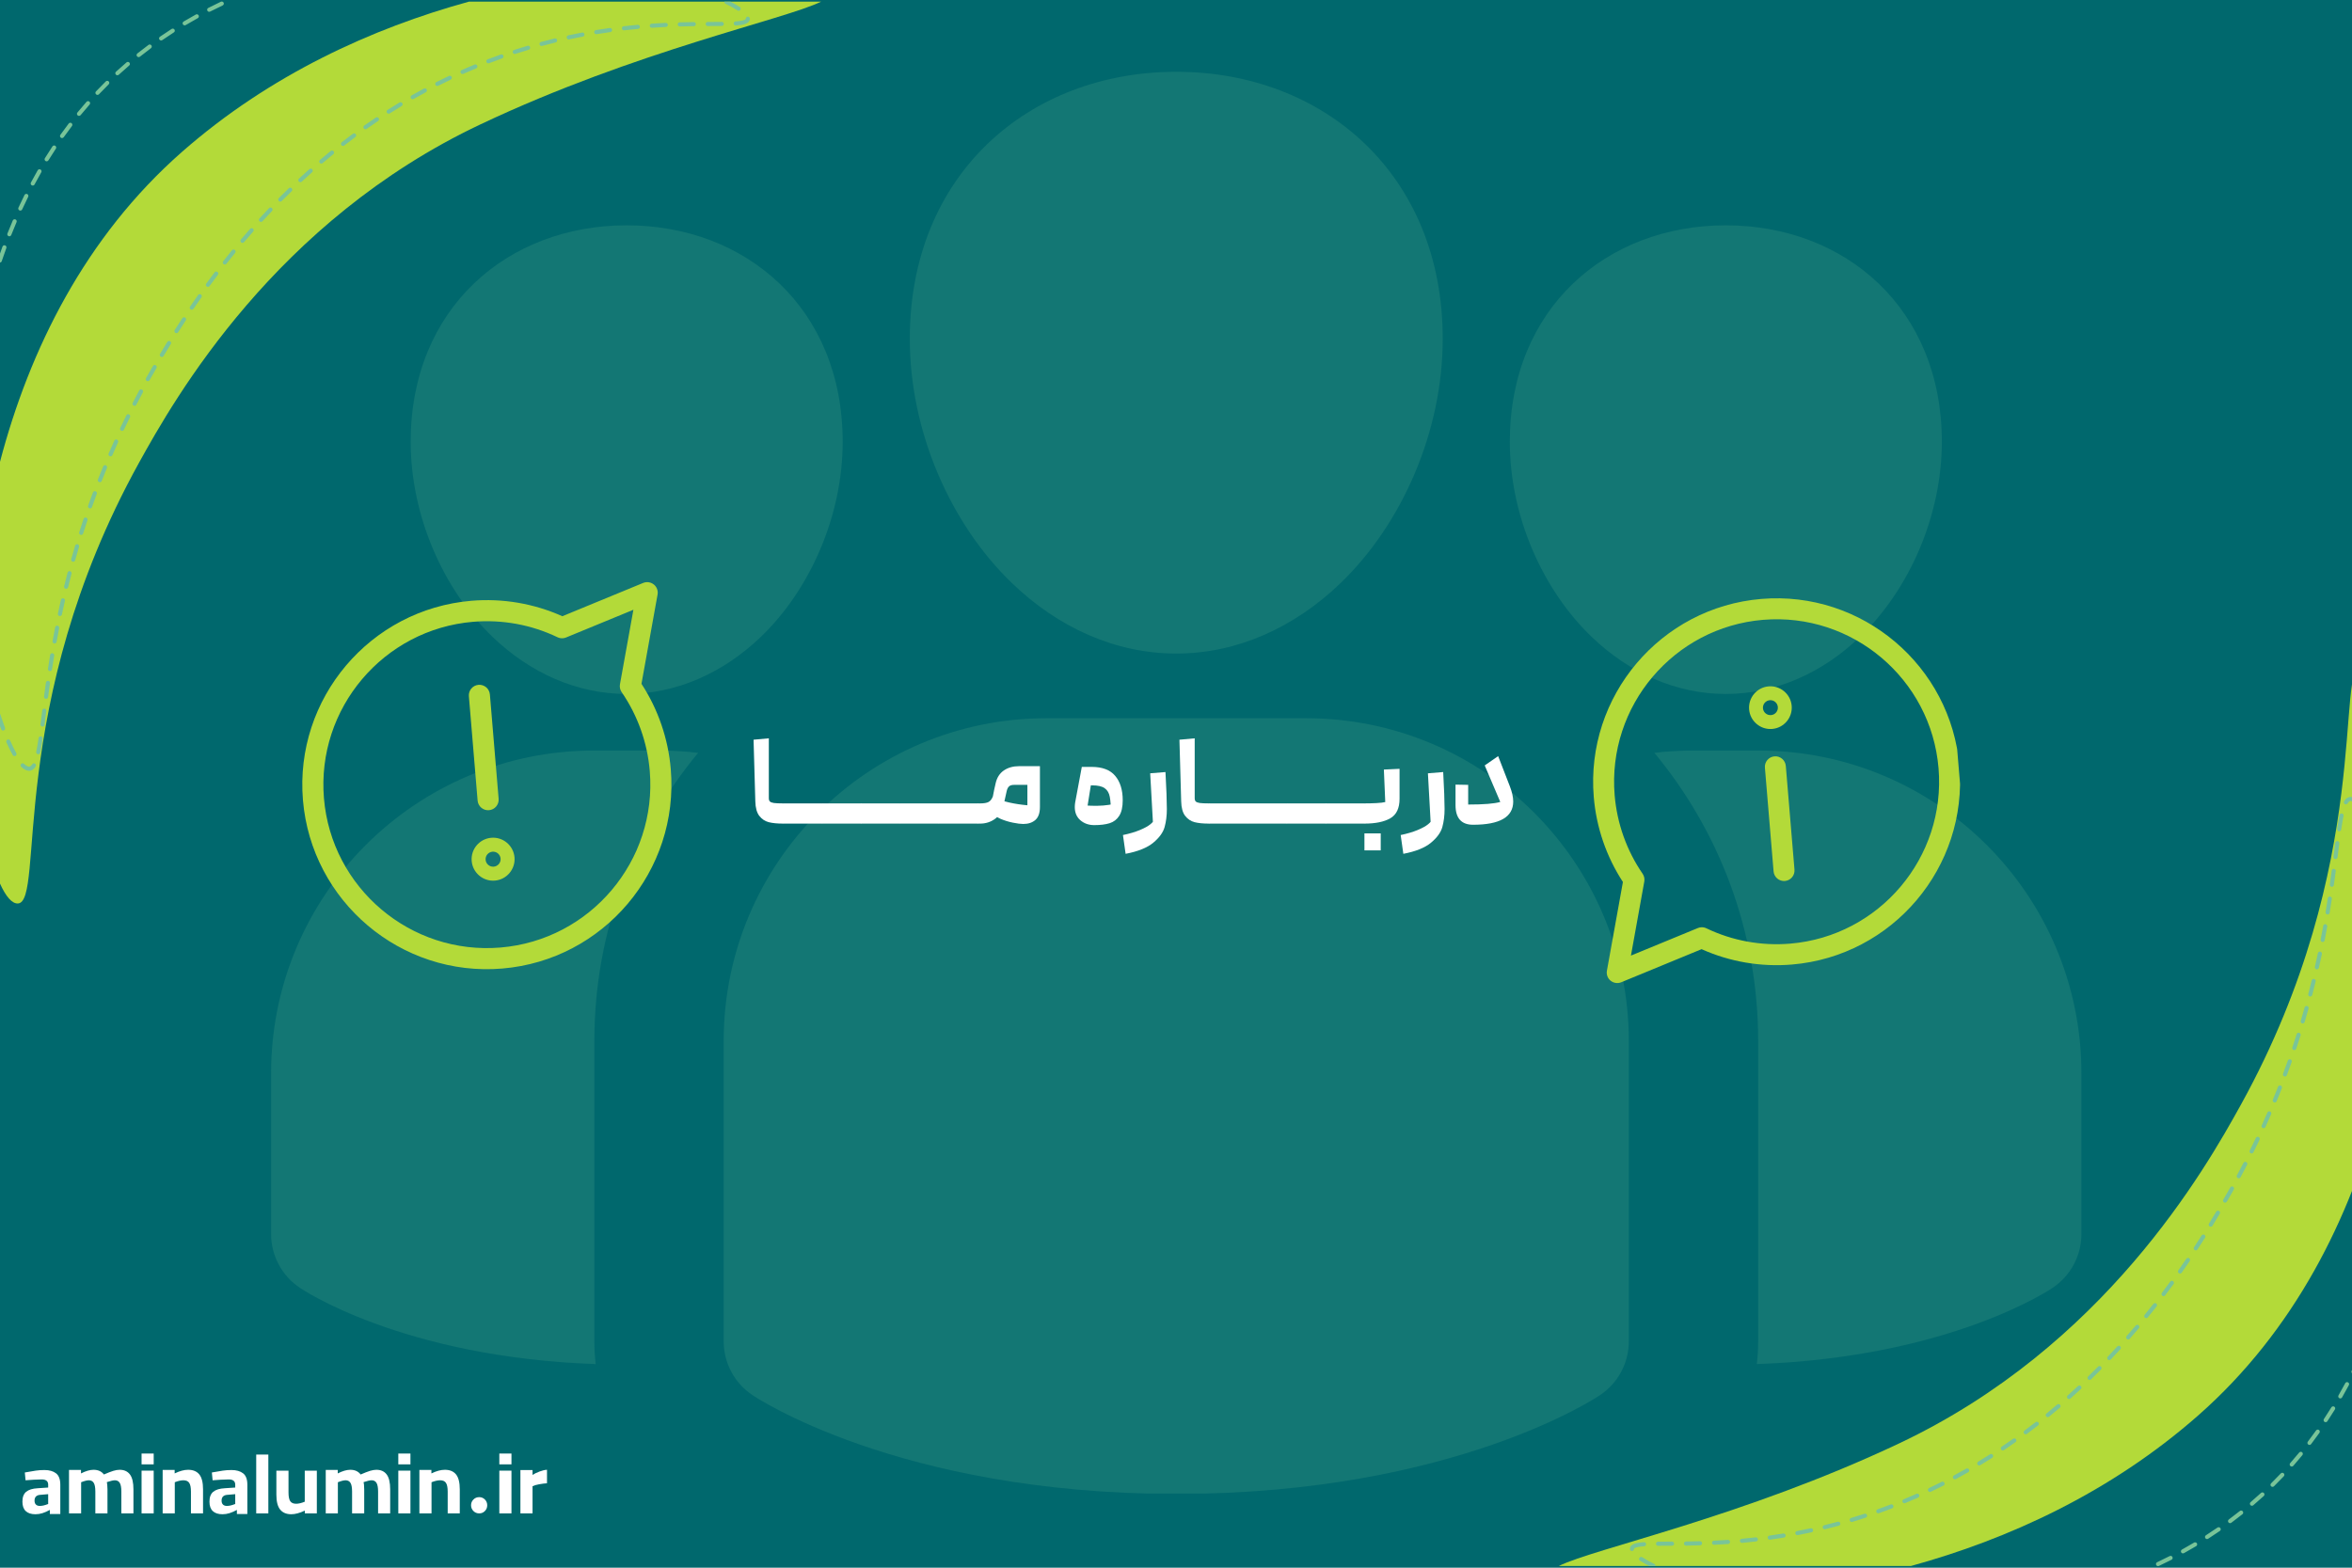 <svg xmlns="http://www.w3.org/2000/svg" xmlns:xlink="http://www.w3.org/1999/xlink" width="1200" zoomAndPan="magnify" viewBox="0 0 900 600" height="800" preserveAspectRatio="xMidYMid meet" version="1.0"><defs><filter x="0%" y="0%" width="100%" height="100%" id="efaa568ea2"><feColorMatrix values="0 0 0 0 1 0 0 0 0 1 0 0 0 0 1 0 0 0 1 0" color-interpolation-filters="sRGB"/></filter><g/><mask id="83cadf6a70"><g filter="url(#efaa568ea2)"><rect x="-90" width="1080" fill="#000000" y="-60" height="720" fill-opacity="0.16"/></g></mask><clipPath id="9948430f8a"><path d="M 2.535 5.113 L 695.535 5.113 L 695.535 549.613 L 2.535 549.613 Z M 2.535 5.113 " clip-rule="nonzero"/></clipPath><clipPath id="82bc5c4c05"><rect x="0" width="696" y="0" height="553"/></clipPath><clipPath id="9c9d061d67"><path d="M 0 0 L 314.25 0 L 314.25 346 L 0 346 Z M 0 0 " clip-rule="nonzero"/></clipPath><clipPath id="5f8c59e1bb"><path d="M 703 351 L 900 351 L 900 599.781 L 703 599.781 Z M 703 351 " clip-rule="nonzero"/></clipPath><clipPath id="570bd332af"><path d="M 596.387 254 L 900 254 L 900 599.781 L 596.387 599.781 Z M 596.387 254 " clip-rule="nonzero"/></clipPath><clipPath id="3d0b2a2a6a"><path d="M 623 304 L 900 304 L 900 599.781 L 623 599.781 Z M 623 304 " clip-rule="nonzero"/></clipPath><clipPath id="7104aea2ac"><path d="M 609 228 L 751 228 L 751 377 L 609 377 Z M 609 228 " clip-rule="nonzero"/></clipPath><clipPath id="aefc7f0e80"><path d="M 603.09 234.949 L 743.598 223.191 L 755.48 365.195 L 614.969 376.953 Z M 603.09 234.949 " clip-rule="nonzero"/></clipPath><clipPath id="197d0fa6bc"><path d="M 603.09 234.949 L 743.598 223.191 L 755.48 365.195 L 614.969 376.953 Z M 603.09 234.949 " clip-rule="nonzero"/></clipPath><clipPath id="a5ea29d3e1"><path d="M 675 289 L 687 289 L 687 338 L 675 338 Z M 675 289 " clip-rule="nonzero"/></clipPath><clipPath id="38d57c1006"><path d="M 603.09 234.949 L 743.598 223.191 L 755.48 365.195 L 614.969 376.953 Z M 603.09 234.949 " clip-rule="nonzero"/></clipPath><clipPath id="434573cdf0"><path d="M 603.09 234.949 L 743.598 223.191 L 755.48 365.195 L 614.969 376.953 Z M 603.09 234.949 " clip-rule="nonzero"/></clipPath><clipPath id="b853c0574c"><path d="M 669 262 L 686 262 L 686 280 L 669 280 Z M 669 262 " clip-rule="nonzero"/></clipPath><clipPath id="6bced4f16c"><path d="M 603.09 234.949 L 743.598 223.191 L 755.48 365.195 L 614.969 376.953 Z M 603.09 234.949 " clip-rule="nonzero"/></clipPath><clipPath id="839df72c7c"><path d="M 603.09 234.949 L 743.598 223.191 L 755.48 365.195 L 614.969 376.953 Z M 603.09 234.949 " clip-rule="nonzero"/></clipPath><clipPath id="435bd91bd2"><path d="M 115 222 L 257 222 L 257 371 L 115 371 Z M 115 222 " clip-rule="nonzero"/></clipPath><clipPath id="0266354aaf"><path d="M 109.887 234.094 L 251.891 222.215 L 263.832 364.965 L 121.832 376.848 Z M 109.887 234.094 " clip-rule="nonzero"/></clipPath><clipPath id="afd9542c76"><path d="M 263.492 364.945 L 121.488 376.828 L 109.543 234.078 L 251.547 222.195 Z M 263.492 364.945 " clip-rule="nonzero"/></clipPath><clipPath id="09dafc404e"><path d="M 179 262 L 191 262 L 191 311 L 179 311 Z M 179 262 " clip-rule="nonzero"/></clipPath><clipPath id="dede1651e8"><path d="M 109.887 234.094 L 251.891 222.215 L 263.832 364.965 L 121.832 376.848 Z M 109.887 234.094 " clip-rule="nonzero"/></clipPath><clipPath id="2868b0d350"><path d="M 263.492 364.945 L 121.488 376.828 L 109.543 234.078 L 251.547 222.195 Z M 263.492 364.945 " clip-rule="nonzero"/></clipPath><clipPath id="4a14d7cd43"><path d="M 180 320 L 197 320 L 197 338 L 180 338 Z M 180 320 " clip-rule="nonzero"/></clipPath><clipPath id="a88591f7ce"><path d="M 109.887 234.094 L 251.891 222.215 L 263.832 364.965 L 121.832 376.848 Z M 109.887 234.094 " clip-rule="nonzero"/></clipPath><clipPath id="fdc34fbdbf"><path d="M 263.492 364.945 L 121.488 376.828 L 109.543 234.078 L 251.547 222.195 Z M 263.492 364.945 " clip-rule="nonzero"/></clipPath></defs><rect x="-90" width="1080" fill="#ffffff" y="-60" height="720" fill-opacity="1"/><rect x="-90" width="1080" fill="#00686d" y="-60" height="720" fill-opacity="1"/><g mask="url(#83cadf6a70)"><g transform="matrix(1, 0, 0, 1, 101, 22)"><g clip-path="url(#82bc5c4c05)"><g clip-path="url(#9948430f8a)"><path fill="#79c498" d="M 522.277 376.449 L 522.277 491.367 C 522.277 499.664 518.121 507.406 511.211 511.988 C 511.211 511.988 455.906 549.766 349.102 549.766 C 242.293 549.766 186.988 511.988 186.988 511.988 C 180.07 507.406 175.914 499.664 175.914 491.367 L 175.914 376.449 C 175.914 308.203 231.234 252.879 299.484 252.879 L 398.711 252.879 C 466.957 252.879 522.277 308.203 522.277 376.449 Z M 349.102 5.473 C 405.352 5.473 451.066 44.594 451.066 107.668 C 451.066 143.121 435.527 178.582 411.824 201.316 C 394.305 218.133 372.469 228.137 349.102 228.137 C 325.723 228.137 303.895 218.133 286.375 201.316 C 262.672 178.582 247.133 143.121 247.133 107.668 C 247.133 44.594 292.84 5.473 349.102 5.473 Z M 559.391 64.234 C 604.992 64.234 642.055 95.934 642.055 147.066 C 642.055 175.348 629.625 203.621 610.715 221.766 C 596.395 235.512 578.504 243.605 559.391 243.605 C 540.281 243.605 522.391 235.512 508.062 221.766 C 489.156 203.621 476.73 175.348 476.73 147.066 C 476.73 95.934 513.789 64.234 559.391 64.234 Z M 138.805 64.234 C 184.406 64.234 221.461 95.934 221.461 147.066 C 221.461 175.348 209.043 203.621 190.129 221.766 C 175.801 235.512 157.91 243.605 138.805 243.605 C 119.695 243.605 101.805 235.512 87.48 221.766 C 68.566 203.621 56.145 175.348 56.145 147.066 C 56.145 95.934 93.203 64.234 138.805 64.234 Z M 126.945 500.078 C 52.328 497.473 13.805 470.926 13.805 470.926 C 6.887 466.34 2.73 458.598 2.73 450.305 L 2.73 388.816 C 2.73 320.574 58.059 265.25 126.301 265.25 L 151.309 265.25 C 156.332 265.25 161.285 265.551 166.148 266.133 C 141.344 296.082 126.438 334.523 126.438 376.449 L 126.438 491.367 C 126.438 494.301 126.609 497.203 126.945 500.078 Z M 532.047 266.133 C 536.914 265.551 541.867 265.25 546.891 265.25 L 571.895 265.25 C 640.141 265.25 695.465 320.574 695.465 388.816 L 695.465 450.305 C 695.465 458.598 691.309 466.34 684.391 470.926 C 684.391 470.926 645.867 497.473 571.246 500.078 C 571.59 497.203 571.762 494.301 571.762 491.367 L 571.762 376.449 C 571.762 334.523 556.855 296.082 532.047 266.133 Z M 532.047 266.133 " fill-opacity="1" fill-rule="evenodd"/></g></g></g></g><path fill="#00686d" d="M 207.555 0.633 C 189.715 3.461 167.887 9.09 144.559 20.969 C 77.355 55.191 44.449 117.496 32.617 140.59 C 11.117 182.594 3.379 220.707 0 248.672 L 0 0.633 L 84.594 0.633 C 84.766 0.57 84.953 0.574 85.117 0.633 Z M 207.555 0.633 " fill-opacity="1" fill-rule="nonzero"/><g clip-path="url(#9c9d061d67)"><path fill="#b3da39" d="M 279.516 0.633 L 314.172 0.633 C 300.496 7.43 243.801 19.27 183.941 47.555 C 105.375 84.676 66.898 152.258 53.078 177.312 C 1.895 270.074 17.418 345.367 6.824 345.789 C 4.621 345.875 2.258 343.176 0 338.184 L 0 176.758 C 11.277 133.816 32.586 90.684 69.609 58.156 C 103.195 28.648 142.32 10.832 179.426 0.633 Z M 279.516 0.633 " fill-opacity="1" fill-rule="nonzero"/></g><path fill="#79c498" d="M 85.57 1.035 C 85.477 0.84 85.309 0.699 85.117 0.633 C 84.953 0.574 84.77 0.57 84.598 0.633 C 84.574 0.641 84.551 0.648 84.523 0.66 C 82.906 1.426 81.277 2.227 79.695 3.035 C 79.305 3.23 79.152 3.707 79.352 4.09 C 79.492 4.367 79.766 4.52 80.051 4.52 C 80.172 4.52 80.293 4.496 80.41 4.434 C 81.98 3.633 83.594 2.844 85.199 2.082 C 85.594 1.898 85.758 1.426 85.574 1.035 Z M 76.004 5.871 C 75.793 5.488 75.312 5.352 74.934 5.562 C 73.363 6.426 71.793 7.332 70.262 8.242 C 69.887 8.465 69.762 8.949 69.988 9.32 C 70.137 9.57 70.395 9.703 70.664 9.703 C 70.801 9.703 70.941 9.672 71.066 9.594 C 72.582 8.691 74.137 7.797 75.695 6.938 C 76.074 6.73 76.215 6.25 76.004 5.867 Z M 286.156 6.363 L 286.145 6.363 C 285.715 6.371 285.371 6.734 285.371 7.164 L 285.371 7.199 C 285.359 7.316 285.129 7.934 281.48 8.199 C 281.047 8.23 280.719 8.609 280.75 9.043 C 280.785 9.457 281.125 9.773 281.535 9.773 L 281.598 9.773 C 284.289 9.574 286.805 9.141 286.941 7.312 C 286.945 7.266 286.945 7.215 286.945 7.191 L 286.945 7.113 C 286.934 6.688 286.582 6.367 286.156 6.367 Z M 276.176 8.371 C 274.938 8.383 273.59 8.387 272.152 8.395 L 270.82 8.398 C 270.387 8.398 270.035 8.754 270.035 9.191 C 270.039 9.621 270.391 9.977 270.824 9.977 L 272.152 9.969 C 273.598 9.961 274.945 9.957 276.188 9.945 C 276.625 9.941 276.973 9.586 276.969 9.148 C 276.965 8.715 276.617 8.379 276.172 8.371 Z M 265.473 8.441 L 265.461 8.441 C 263.574 8.465 261.816 8.5 260.094 8.551 C 259.66 8.562 259.316 8.926 259.328 9.359 C 259.34 9.785 259.691 10.125 260.117 10.125 L 260.141 10.125 C 261.859 10.074 263.609 10.039 265.484 10.016 C 265.918 10.008 266.266 9.652 266.262 9.219 C 266.258 8.785 265.902 8.441 265.477 8.441 Z M 254.727 8.75 C 252.926 8.84 251.117 8.941 249.359 9.062 C 248.93 9.094 248.602 9.469 248.633 9.902 C 248.66 10.32 249.004 10.637 249.418 10.637 C 249.434 10.637 249.453 10.637 249.473 10.637 C 251.215 10.516 253.012 10.41 254.805 10.324 C 255.238 10.301 255.57 9.934 255.555 9.5 C 255.531 9.066 255.172 8.73 254.73 8.75 Z M 244.008 9.492 C 242.219 9.656 240.418 9.84 238.66 10.039 C 238.23 10.09 237.918 10.48 237.969 10.91 C 238.016 11.316 238.355 11.609 238.75 11.609 C 238.781 11.609 238.809 11.609 238.84 11.605 C 240.586 11.406 242.371 11.223 244.148 11.059 C 244.582 11.02 244.898 10.637 244.859 10.203 C 244.82 9.773 244.438 9.453 244.004 9.492 Z M 234.223 11.387 C 234.16 10.957 233.762 10.656 233.332 10.715 C 231.559 10.961 229.77 11.234 228.02 11.52 C 227.59 11.59 227.301 11.996 227.371 12.426 C 227.434 12.809 227.77 13.082 228.145 13.082 C 228.188 13.082 228.23 13.082 228.277 13.074 C 230.016 12.789 231.789 12.52 233.547 12.277 C 233.98 12.215 234.281 11.82 234.223 11.387 Z M 223.648 13.082 C 223.566 12.656 223.156 12.375 222.73 12.457 C 220.973 12.789 219.203 13.148 217.461 13.523 C 217.039 13.613 216.77 14.031 216.859 14.457 C 216.938 14.828 217.266 15.082 217.625 15.082 C 217.684 15.082 217.738 15.074 217.793 15.062 C 219.52 14.691 221.281 14.332 223.02 14.004 C 223.449 13.926 223.73 13.512 223.645 13.082 Z M 66.766 11.316 C 66.531 10.945 66.047 10.844 65.68 11.074 C 64.172 12.043 62.664 13.043 61.199 14.055 C 60.844 14.305 60.75 14.789 61 15.148 C 61.152 15.371 61.398 15.488 61.648 15.488 C 61.801 15.488 61.957 15.445 62.094 15.352 C 63.547 14.348 65.035 13.359 66.527 12.402 C 66.895 12.164 67 11.68 66.766 11.312 Z M 213.176 15.301 C 213.07 14.879 212.645 14.621 212.223 14.723 C 210.488 15.145 208.738 15.59 207.016 16.059 C 206.598 16.172 206.352 16.602 206.465 17.02 C 206.559 17.371 206.875 17.602 207.223 17.602 C 207.293 17.602 207.359 17.594 207.43 17.574 C 209.133 17.113 210.871 16.668 212.594 16.25 C 213.02 16.148 213.277 15.727 213.176 15.301 Z M 202.828 18.055 C 202.707 17.637 202.266 17.398 201.848 17.52 C 200.145 18.031 198.418 18.57 196.723 19.121 C 196.309 19.258 196.082 19.699 196.219 20.113 C 196.324 20.449 196.633 20.656 196.965 20.656 C 197.043 20.656 197.129 20.645 197.207 20.621 C 198.891 20.07 200.602 19.539 202.297 19.035 C 202.715 18.906 202.953 18.473 202.828 18.055 Z M 57.926 17.348 C 57.668 17 57.176 16.926 56.824 17.184 C 55.391 18.246 53.957 19.348 52.562 20.461 C 52.223 20.73 52.164 21.223 52.434 21.566 C 52.59 21.762 52.82 21.863 53.051 21.863 C 53.223 21.863 53.398 21.809 53.543 21.691 C 54.922 20.594 56.344 19.504 57.762 18.449 C 58.113 18.191 58.188 17.699 57.926 17.352 Z M 192.641 21.332 C 192.492 20.922 192.043 20.707 191.633 20.855 C 189.957 21.449 188.262 22.074 186.598 22.715 C 186.191 22.867 185.988 23.324 186.145 23.73 C 186.266 24.043 186.562 24.234 186.879 24.234 C 186.973 24.234 187.07 24.219 187.16 24.184 C 188.812 23.547 190.496 22.93 192.16 22.336 C 192.57 22.191 192.785 21.738 192.641 21.332 Z M 182.633 25.129 C 182.469 24.73 182.008 24.539 181.605 24.703 C 179.957 25.387 178.297 26.098 176.664 26.82 C 176.27 26.996 176.09 27.461 176.266 27.859 C 176.395 28.152 176.684 28.328 176.988 28.328 C 177.094 28.328 177.203 28.305 177.305 28.258 C 178.926 27.543 180.574 26.832 182.203 26.16 C 182.609 25.992 182.797 25.531 182.629 25.129 Z M 49.52 23.969 C 49.234 23.637 48.742 23.598 48.41 23.879 C 47.055 25.039 45.695 26.238 44.383 27.445 C 44.062 27.738 44.039 28.238 44.336 28.559 C 44.492 28.727 44.703 28.812 44.918 28.812 C 45.105 28.812 45.297 28.742 45.449 28.605 C 46.75 27.41 48.09 26.227 49.434 25.074 C 49.766 24.797 49.805 24.297 49.523 23.969 Z M 172.836 29.438 C 172.652 29.043 172.18 28.875 171.785 29.062 C 170.18 29.828 168.555 30.621 166.965 31.426 C 166.578 31.625 166.422 32.098 166.621 32.484 C 166.758 32.758 167.035 32.914 167.32 32.914 C 167.441 32.914 167.562 32.891 167.676 32.828 C 169.254 32.031 170.867 31.242 172.465 30.484 C 172.855 30.301 173.02 29.828 172.836 29.438 Z M 41.602 31.16 C 41.297 30.848 40.797 30.848 40.484 31.152 C 39.215 32.402 37.949 33.695 36.723 34.992 C 36.426 35.312 36.441 35.809 36.758 36.105 C 36.91 36.25 37.102 36.32 37.301 36.32 C 37.508 36.32 37.719 36.242 37.871 36.074 C 39.082 34.793 40.336 33.512 41.594 32.273 C 41.902 31.969 41.906 31.469 41.602 31.16 Z M 163.266 34.23 C 163.062 33.852 162.586 33.703 162.203 33.91 C 160.633 34.754 159.055 35.633 157.504 36.512 C 157.125 36.73 156.992 37.207 157.211 37.586 C 157.355 37.84 157.617 37.984 157.895 37.984 C 158.027 37.984 158.16 37.953 158.285 37.879 C 159.82 37.004 161.391 36.137 162.949 35.297 C 163.328 35.09 163.473 34.613 163.266 34.23 Z M 153.949 39.5 C 153.727 39.125 153.242 39.008 152.871 39.23 C 151.348 40.148 149.816 41.102 148.305 42.059 C 147.934 42.293 147.828 42.781 148.062 43.148 C 148.211 43.383 148.465 43.512 148.727 43.512 C 148.871 43.512 149.02 43.473 149.148 43.391 C 150.648 42.438 152.172 41.492 153.684 40.578 C 154.055 40.355 154.176 39.871 153.949 39.5 Z M 34.215 38.895 C 33.887 38.609 33.391 38.641 33.102 38.969 C 31.926 40.301 30.754 41.684 29.621 43.066 C 29.348 43.402 29.395 43.898 29.734 44.172 C 29.879 44.293 30.059 44.352 30.23 44.352 C 30.461 44.352 30.688 44.254 30.844 44.062 C 31.965 42.699 33.125 41.332 34.289 40.008 C 34.574 39.68 34.543 39.184 34.215 38.895 Z M 144.902 45.215 C 144.66 44.855 144.172 44.758 143.809 45 C 142.336 45.988 140.844 47.016 139.387 48.047 C 139.031 48.297 138.945 48.785 139.195 49.141 C 139.352 49.359 139.594 49.477 139.844 49.477 C 140 49.477 140.156 49.43 140.293 49.332 C 141.742 48.309 143.227 47.293 144.688 46.309 C 145.051 46.066 145.145 45.582 144.902 45.219 Z M 27.391 47.137 C 27.043 46.871 26.551 46.938 26.285 47.285 C 25.207 48.695 24.137 50.148 23.102 51.602 C 22.852 51.957 22.934 52.449 23.289 52.699 C 23.426 52.797 23.582 52.844 23.742 52.844 C 23.988 52.844 24.234 52.73 24.383 52.516 C 25.406 51.078 26.469 49.637 27.535 48.238 C 27.797 47.895 27.73 47.402 27.387 47.141 Z M 136.137 51.359 C 135.875 51.012 135.383 50.938 135.035 51.195 C 133.609 52.25 132.168 53.34 130.758 54.441 C 130.414 54.707 130.352 55.203 130.621 55.547 C 130.773 55.746 131.008 55.848 131.242 55.848 C 131.414 55.848 131.582 55.797 131.727 55.684 C 133.129 54.594 134.559 53.508 135.977 52.457 C 136.324 52.199 136.398 51.703 136.141 51.359 Z M 21.16 55.805 C 20.797 55.562 20.309 55.664 20.07 56.027 C 19.09 57.504 18.117 59.027 17.18 60.551 C 16.949 60.922 17.066 61.406 17.434 61.633 C 17.562 61.711 17.707 61.75 17.848 61.75 C 18.113 61.75 18.367 61.617 18.52 61.375 C 19.449 59.863 20.414 58.359 21.383 56.895 C 21.625 56.535 21.523 56.047 21.16 55.805 Z M 127.66 57.898 C 127.387 57.562 126.891 57.512 126.551 57.785 C 125.176 58.906 123.785 60.062 122.426 61.219 C 122.094 61.504 122.055 61.996 122.34 62.332 C 122.492 62.516 122.715 62.605 122.938 62.605 C 123.117 62.605 123.297 62.547 123.445 62.422 C 124.797 61.27 126.18 60.125 127.547 59.008 C 127.883 58.73 127.934 58.238 127.66 57.898 Z M 119.488 64.809 C 119.199 64.484 118.699 64.457 118.375 64.746 C 117.051 65.926 115.711 67.141 114.398 68.359 C 114.082 68.656 114.062 69.152 114.359 69.473 C 114.516 69.637 114.727 69.723 114.938 69.723 C 115.129 69.723 115.32 69.656 115.473 69.512 C 116.777 68.305 118.105 67.094 119.418 65.926 C 119.746 65.637 119.773 65.141 119.488 64.812 Z M 15.504 64.871 C 15.129 64.656 14.648 64.785 14.43 65.16 C 13.551 66.703 12.676 68.281 11.832 69.863 C 11.629 70.242 11.773 70.723 12.156 70.926 C 12.273 70.988 12.398 71.02 12.527 71.02 C 12.805 71.02 13.082 70.867 13.223 70.602 C 14.055 69.039 14.922 67.473 15.797 65.945 C 16.016 65.574 15.883 65.09 15.504 64.875 Z M 111.621 72.07 C 111.316 71.758 110.816 71.75 110.504 72.051 C 109.227 73.289 107.945 74.559 106.688 75.824 C 106.383 76.133 106.383 76.633 106.695 76.938 C 106.844 77.09 107.047 77.164 107.246 77.164 C 107.453 77.164 107.652 77.09 107.809 76.934 C 109.055 75.672 110.332 74.41 111.605 73.18 C 111.914 72.879 111.926 72.379 111.621 72.066 Z M 10.426 74.281 C 10.039 74.09 9.566 74.246 9.371 74.637 C 8.586 76.227 7.805 77.855 7.055 79.48 C 6.875 79.879 7.051 80.344 7.445 80.527 C 7.551 80.578 7.664 80.598 7.773 80.598 C 8.07 80.598 8.359 80.426 8.488 80.141 C 9.23 78.527 10.004 76.91 10.781 75.332 C 10.98 74.945 10.816 74.473 10.426 74.277 Z M 104.059 79.652 C 103.742 79.348 103.246 79.363 102.945 79.676 C 101.723 80.961 100.492 82.281 99.281 83.605 C 98.988 83.926 99.008 84.422 99.328 84.715 C 99.48 84.855 99.672 84.926 99.863 84.926 C 100.078 84.926 100.289 84.836 100.445 84.672 C 101.648 83.355 102.875 82.039 104.086 80.766 C 104.387 80.453 104.371 79.953 104.059 79.652 Z M 5.918 83.977 C 5.52 83.809 5.055 83.992 4.887 84.395 C 4.191 86.023 3.508 87.695 2.848 89.359 C 2.684 89.766 2.883 90.223 3.289 90.383 C 3.387 90.418 3.48 90.438 3.578 90.438 C 3.891 90.438 4.188 90.246 4.309 89.938 C 4.961 88.281 5.641 86.625 6.332 85.008 C 6.504 84.609 6.316 84.145 5.914 83.977 Z M 96.809 87.531 C 96.48 87.242 95.984 87.273 95.695 87.598 C 94.52 88.934 93.34 90.301 92.184 91.664 C 91.906 91.996 91.945 92.492 92.277 92.773 C 92.426 92.898 92.605 92.957 92.789 92.957 C 93.012 92.957 93.23 92.863 93.387 92.68 C 94.535 91.324 95.711 89.965 96.875 88.637 C 97.164 88.316 97.133 87.816 96.805 87.531 Z M 1.957 93.914 C 1.547 93.766 1.098 93.977 0.949 94.383 C 0.629 95.262 0.312 96.148 0 97.047 L 0 100.488 C 0.301 100.461 0.566 100.262 0.668 99.953 C 1.234 98.27 1.828 96.578 2.43 94.922 C 2.578 94.516 2.367 94.062 1.957 93.914 Z M 89.863 95.68 C 89.527 95.402 89.031 95.453 88.758 95.793 C 87.641 97.164 86.508 98.574 85.402 99.984 C 85.133 100.328 85.195 100.82 85.535 101.09 C 85.68 101.203 85.848 101.254 86.02 101.254 C 86.254 101.254 86.484 101.152 86.641 100.957 C 87.742 99.555 88.863 98.152 89.977 96.785 C 90.254 96.449 90.203 95.953 89.863 95.68 Z M 83.227 104.082 C 82.879 103.816 82.387 103.887 82.125 104.234 C 81.055 105.645 79.977 107.098 78.922 108.539 C 78.664 108.895 78.742 109.387 79.094 109.641 C 79.234 109.742 79.395 109.793 79.559 109.793 C 79.801 109.793 80.043 109.68 80.195 109.469 C 81.246 108.031 82.316 106.59 83.383 105.184 C 83.645 104.84 83.574 104.344 83.23 104.082 Z M 76.891 112.715 C 76.535 112.465 76.043 112.551 75.793 112.906 C 74.773 114.352 73.746 115.84 72.738 117.324 C 72.496 117.684 72.59 118.172 72.945 118.414 C 73.086 118.508 73.234 118.551 73.391 118.551 C 73.641 118.551 73.891 118.434 74.043 118.207 C 75.043 116.734 76.062 115.254 77.082 113.812 C 77.328 113.457 77.242 112.965 76.887 112.715 Z M 70.852 121.562 C 70.484 121.32 69.996 121.422 69.762 121.789 C 68.789 123.27 67.812 124.785 66.855 126.301 C 66.621 126.672 66.727 127.156 67.098 127.387 C 67.227 127.469 67.375 127.512 67.516 127.512 C 67.773 127.512 68.031 127.383 68.18 127.145 C 69.137 125.637 70.109 124.125 71.078 122.652 C 71.316 122.289 71.215 121.801 70.852 121.562 Z M 65.098 130.598 C 64.727 130.371 64.238 130.488 64.016 130.859 C 63.098 132.355 62.191 133.859 61.242 135.457 C 61.02 135.828 61.141 136.312 61.52 136.535 C 61.645 136.609 61.785 136.648 61.918 136.648 C 62.188 136.648 62.449 136.508 62.598 136.258 C 63.539 134.672 64.441 133.172 65.359 131.68 C 65.586 131.312 65.469 130.828 65.098 130.602 Z M 59.602 139.797 C 59.223 139.578 58.742 139.703 58.523 140.078 L 58.117 140.781 C 57.355 142.09 56.602 143.418 55.859 144.734 C 55.648 145.113 55.781 145.594 56.16 145.805 C 56.285 145.875 56.414 145.906 56.543 145.906 C 56.82 145.906 57.09 145.762 57.234 145.508 C 57.969 144.199 58.723 142.879 59.477 141.574 L 59.883 140.875 C 60.102 140.496 59.977 140.016 59.598 139.797 Z M 54.34 149.117 C 53.961 148.91 53.484 149.055 53.273 149.438 C 52.43 151.004 51.59 152.602 50.773 154.18 C 50.57 154.566 50.723 155.043 51.109 155.242 C 51.223 155.301 51.348 155.328 51.473 155.328 C 51.754 155.328 52.027 155.172 52.172 154.902 C 52.984 153.328 53.824 151.742 54.664 150.184 C 54.871 149.801 54.727 149.324 54.344 149.117 Z M 49.398 158.609 C 49.012 158.414 48.535 158.574 48.344 158.965 C 47.555 160.559 46.77 162.184 46 163.793 C 45.816 164.184 45.984 164.656 46.375 164.84 C 46.488 164.891 46.598 164.918 46.711 164.918 C 47.008 164.918 47.289 164.75 47.422 164.469 C 48.184 162.867 48.965 161.25 49.754 159.664 C 49.945 159.273 49.789 158.801 49.398 158.609 Z M 44.785 168.27 C 44.391 168.09 43.922 168.262 43.742 168.66 C 43.008 170.285 42.273 171.934 41.566 173.562 C 41.395 173.961 41.578 174.422 41.977 174.598 C 42.078 174.641 42.184 174.664 42.289 174.664 C 42.59 174.664 42.879 174.488 43.008 174.188 C 43.711 172.566 44.441 170.926 45.172 169.309 C 45.352 168.914 45.18 168.445 44.781 168.266 Z M 40.508 178.078 C 40.105 177.91 39.645 178.102 39.48 178.508 C 38.797 180.148 38.125 181.824 37.473 183.48 C 37.316 183.887 37.516 184.344 37.914 184.5 C 38.012 184.539 38.105 184.559 38.203 184.559 C 38.516 184.559 38.816 184.367 38.934 184.059 C 39.582 182.41 40.254 180.746 40.93 179.109 C 41.098 178.703 40.906 178.246 40.5 178.078 Z M 36.566 188.027 C 36.16 187.875 35.707 188.082 35.555 188.488 C 34.934 190.152 34.316 191.848 33.723 193.535 C 33.578 193.941 33.793 194.391 34.199 194.539 C 34.285 194.566 34.375 194.582 34.461 194.582 C 34.785 194.582 35.09 194.379 35.203 194.055 C 35.797 192.383 36.41 190.695 37.027 189.039 C 37.18 188.633 36.977 188.18 36.566 188.027 Z M 32.969 198.109 C 32.562 197.969 32.113 198.195 31.973 198.605 C 31.41 200.293 30.852 202.012 30.312 203.707 C 30.184 204.125 30.414 204.566 30.828 204.695 C 30.906 204.723 30.988 204.73 31.066 204.73 C 31.402 204.73 31.711 204.516 31.816 204.184 C 32.352 202.496 32.906 200.785 33.469 199.105 C 33.605 198.695 33.383 198.25 32.969 198.109 Z M 29.719 208.309 C 29.305 208.18 28.863 208.418 28.742 208.836 C 28.23 210.543 27.734 212.277 27.254 213.988 C 27.137 214.414 27.383 214.844 27.801 214.961 C 27.871 214.98 27.941 214.988 28.016 214.988 C 28.359 214.988 28.672 214.758 28.77 214.414 C 29.246 212.707 29.746 210.98 30.25 209.281 C 30.371 208.867 30.137 208.426 29.715 208.305 Z M 26.812 218.609 C 26.391 218.496 25.965 218.75 25.852 219.168 C 25.406 220.883 24.961 222.633 24.539 224.371 C 24.434 224.797 24.695 225.219 25.117 225.324 C 25.18 225.336 25.242 225.348 25.301 225.348 C 25.656 225.348 25.977 225.105 26.066 224.746 C 26.488 223.016 26.93 221.27 27.375 219.566 C 27.484 219.145 27.234 218.719 26.812 218.605 Z M 24.25 229.004 C 23.828 228.906 23.402 229.168 23.309 229.594 C 22.918 231.324 22.527 233.086 22.16 234.836 C 22.066 235.262 22.34 235.68 22.766 235.77 C 22.82 235.777 22.879 235.785 22.93 235.785 C 23.293 235.785 23.621 235.531 23.699 235.16 C 24.07 233.422 24.453 231.664 24.844 229.945 C 24.938 229.52 24.672 229.098 24.25 229.004 Z M 22.016 239.473 C 21.59 239.391 21.18 239.668 21.094 240.094 C 20.754 241.824 20.426 243.598 20.105 245.367 C 20.027 245.797 20.312 246.203 20.738 246.281 C 20.785 246.289 20.832 246.293 20.879 246.293 C 21.254 246.293 21.586 246.023 21.656 245.645 C 21.969 243.883 22.301 242.117 22.641 240.395 C 22.719 239.965 22.441 239.555 22.016 239.473 Z M 20.098 250.004 C 19.668 249.934 19.266 250.223 19.195 250.652 C 18.906 252.383 18.625 254.164 18.348 255.949 C 18.285 256.379 18.582 256.781 19.008 256.848 C 19.051 256.852 19.09 256.855 19.129 256.855 C 19.512 256.855 19.848 256.578 19.906 256.188 C 20.18 254.41 20.461 252.633 20.746 250.906 C 20.816 250.477 20.527 250.074 20.098 250.004 Z M 18.461 260.59 C 18.031 260.527 17.633 260.828 17.57 261.262 C 17.332 262.957 17.094 264.691 16.848 266.57 C 16.789 267.004 17.09 267.395 17.523 267.453 C 17.559 267.461 17.594 267.461 17.625 267.461 C 18.016 267.461 18.355 267.172 18.406 266.777 C 18.652 264.902 18.891 263.172 19.129 261.48 C 19.191 261.051 18.887 260.652 18.461 260.59 Z M 17.043 271.203 C 16.609 271.148 16.215 271.453 16.16 271.887 L 15.969 273.406 C 15.801 274.73 15.641 275.992 15.484 277.195 C 15.426 277.629 15.734 278.02 16.164 278.078 C 16.199 278.082 16.234 278.086 16.266 278.086 C 16.656 278.086 16.996 277.797 17.047 277.398 C 17.203 276.195 17.359 274.926 17.531 273.605 L 17.723 272.082 C 17.777 271.652 17.473 271.258 17.043 271.203 Z M 1.918 278.551 C 1.336 276.977 0.75 275.281 0.18 273.52 C 0.141 273.41 0.082 273.309 0.004 273.23 L 0.004 277.898 C 0.152 278.305 0.297 278.707 0.445 279.102 C 0.562 279.414 0.859 279.613 1.184 279.613 C 1.273 279.613 1.363 279.598 1.457 279.562 C 1.863 279.414 2.07 278.957 1.922 278.551 Z M 15.656 281.828 C 15.227 281.766 14.824 282.059 14.762 282.492 C 14.453 284.629 14.156 286.344 13.871 287.723 C 13.777 288.148 14.051 288.566 14.477 288.656 C 14.531 288.668 14.59 288.672 14.641 288.672 C 15.004 288.672 15.332 288.418 15.41 288.047 C 15.707 286.637 16.004 284.891 16.324 282.723 C 16.387 282.293 16.09 281.891 15.66 281.828 Z M 6.234 288.207 C 5.473 286.859 4.688 285.27 3.898 283.477 C 3.727 283.082 3.262 282.898 2.863 283.074 C 2.465 283.246 2.285 283.715 2.461 284.109 C 3.266 285.949 4.074 287.586 4.863 288.98 C 5.008 289.234 5.277 289.379 5.547 289.379 C 5.68 289.379 5.812 289.344 5.938 289.277 C 6.316 289.062 6.445 288.582 6.23 288.203 Z M 13.391 292.254 C 13.023 292.027 12.539 292.145 12.312 292.516 C 11.809 293.328 11.41 293.422 11.176 293.422 L 11.141 293.422 C 10.605 293.414 9.941 293.043 9.219 292.348 C 8.906 292.047 8.406 292.059 8.105 292.371 C 7.801 292.684 7.812 293.184 8.129 293.488 C 9.156 294.473 10.168 294.984 11.117 295 L 11.148 295 C 12.137 295 12.977 294.441 13.652 293.34 C 13.879 292.969 13.766 292.484 13.391 292.258 Z M 283.082 2.672 C 282.078 2.02 280.883 1.336 279.516 0.633 L 277.188 0.633 C 277.145 0.961 277.312 1.293 277.621 1.445 C 279.441 2.328 280.988 3.188 282.219 3.992 C 282.348 4.078 282.5 4.121 282.648 4.121 C 282.902 4.121 283.156 3.996 283.309 3.762 C 283.547 3.402 283.445 2.914 283.082 2.672 Z M 283.082 2.672 " fill-opacity="1" fill-rule="nonzero"/><g clip-path="url(#5f8c59e1bb)"><path fill="#00686d" d="M 703.078 599.359 C 720.922 596.531 742.746 590.902 766.078 579.023 C 833.281 544.801 866.188 482.496 878.016 459.402 C 899.516 417.402 907.254 379.285 910.637 351.324 L 910.637 599.359 L 826.043 599.359 C 825.867 599.422 825.68 599.418 825.52 599.359 Z M 703.078 599.359 " fill-opacity="1" fill-rule="nonzero"/></g><g clip-path="url(#570bd332af)"><path fill="#b3da39" d="M 631.117 599.359 L 596.465 599.359 C 610.141 592.562 666.832 580.723 726.695 552.438 C 805.258 515.316 843.734 447.734 857.555 422.68 C 908.742 329.918 893.219 254.625 903.812 254.203 C 906.012 254.117 908.375 256.816 910.637 261.809 L 910.637 423.234 C 899.355 466.176 878.051 509.309 841.023 541.836 C 807.441 571.344 768.312 589.16 731.207 599.359 Z M 631.117 599.359 " fill-opacity="1" fill-rule="nonzero"/></g><g clip-path="url(#3d0b2a2a6a)"><path fill="#79c498" d="M 825.066 598.957 C 825.16 599.156 825.324 599.297 825.516 599.359 C 825.68 599.418 825.867 599.422 826.039 599.359 C 826.062 599.352 826.086 599.344 826.109 599.332 C 827.73 598.566 829.355 597.766 830.941 596.961 C 831.328 596.762 831.484 596.289 831.285 595.902 C 831.145 595.629 830.871 595.473 830.582 595.473 C 830.465 595.473 830.34 595.496 830.223 595.559 C 828.656 596.359 827.043 597.152 825.438 597.91 C 825.043 598.094 824.875 598.566 825.062 598.957 Z M 834.629 594.121 C 834.84 594.504 835.32 594.641 835.703 594.43 C 837.27 593.566 838.844 592.66 840.375 591.75 C 840.746 591.527 840.871 591.043 840.648 590.672 C 840.5 590.422 840.238 590.289 839.973 590.289 C 839.836 590.289 839.695 590.324 839.566 590.398 C 838.051 591.301 836.496 592.195 834.941 593.055 C 834.559 593.262 834.422 593.742 834.629 594.125 Z M 624.477 593.629 L 624.488 593.629 C 624.918 593.621 625.266 593.258 625.266 592.828 L 625.266 592.797 C 625.273 592.676 625.504 592.062 629.156 591.793 C 629.586 591.762 629.914 591.383 629.883 590.949 C 629.852 590.535 629.508 590.223 629.098 590.223 L 629.039 590.223 C 626.348 590.418 623.832 590.855 623.691 592.68 C 623.691 592.727 623.691 592.777 623.691 592.801 L 623.691 592.879 C 623.703 593.305 624.055 593.625 624.477 593.625 Z M 634.461 591.621 C 635.699 591.609 637.043 591.605 638.484 591.598 L 639.812 591.594 C 640.25 591.594 640.598 591.238 640.598 590.805 C 640.598 590.371 640.242 590.02 639.812 590.02 L 639.809 590.02 L 638.484 590.023 C 637.035 590.031 635.688 590.035 634.445 590.047 C 634.012 590.051 633.66 590.406 633.668 590.844 C 633.672 591.277 634.016 591.617 634.461 591.621 Z M 645.164 591.555 L 645.176 591.555 C 647.059 591.527 648.816 591.492 650.543 591.441 C 650.977 591.43 651.316 591.066 651.305 590.633 C 651.293 590.207 650.945 589.867 650.52 589.867 L 650.496 589.867 C 648.773 589.918 647.027 589.953 645.148 589.98 C 644.715 589.984 644.371 590.34 644.371 590.773 C 644.379 591.207 644.73 591.555 645.16 591.555 Z M 655.91 591.242 C 657.711 591.152 659.516 591.051 661.273 590.93 C 661.707 590.898 662.035 590.523 662.004 590.09 C 661.977 589.676 661.629 589.355 661.219 589.355 C 661.199 589.355 661.18 589.359 661.16 589.359 C 659.418 589.477 657.625 589.582 655.832 589.668 C 655.398 589.691 655.062 590.059 655.082 590.492 C 655.105 590.926 655.465 591.262 655.906 591.242 Z M 666.629 590.5 C 668.418 590.336 670.215 590.152 671.973 589.953 C 672.406 589.902 672.719 589.512 672.668 589.082 C 672.621 588.676 672.277 588.383 671.887 588.383 C 671.852 588.383 671.824 588.383 671.793 588.387 C 670.047 588.586 668.262 588.773 666.488 588.934 C 666.055 588.977 665.734 589.355 665.777 589.789 C 665.812 590.223 666.199 590.539 666.629 590.5 Z M 676.414 588.605 C 676.473 589.035 676.875 589.336 677.301 589.277 C 679.078 589.031 680.867 588.762 682.617 588.473 C 683.047 588.402 683.336 588 683.266 587.566 C 683.203 587.184 682.867 586.91 682.488 586.91 C 682.445 586.91 682.402 586.91 682.359 586.918 C 680.621 587.203 678.848 587.473 677.086 587.715 C 676.656 587.777 676.355 588.172 676.414 588.605 Z M 686.988 586.91 C 687.066 587.336 687.48 587.617 687.906 587.535 C 689.664 587.203 691.434 586.844 693.172 586.469 C 693.598 586.379 693.867 585.961 693.777 585.535 C 693.695 585.164 693.371 584.91 693.008 584.91 C 692.949 584.91 692.895 584.918 692.844 584.93 C 691.117 585.301 689.355 585.66 687.613 585.988 C 687.184 586.07 686.906 586.48 686.988 586.91 Z M 843.867 588.676 C 844.102 589.047 844.59 589.148 844.957 588.918 C 846.461 587.949 847.969 586.949 849.438 585.938 C 849.793 585.691 849.883 585.203 849.633 584.844 C 849.484 584.625 849.238 584.504 848.984 584.504 C 848.836 584.504 848.676 584.547 848.543 584.641 C 847.09 585.645 845.602 586.633 844.105 587.594 C 843.742 587.828 843.633 588.312 843.871 588.68 Z M 697.461 584.691 C 697.562 585.113 697.988 585.371 698.41 585.27 C 700.148 584.848 701.898 584.402 703.617 583.938 C 704.035 583.824 704.285 583.391 704.172 582.973 C 704.078 582.621 703.758 582.391 703.414 582.391 C 703.344 582.391 703.273 582.402 703.203 582.418 C 701.5 582.879 699.762 583.324 698.039 583.742 C 697.617 583.844 697.359 584.27 697.461 584.691 Z M 707.805 581.938 C 707.93 582.355 708.367 582.594 708.785 582.473 C 710.492 581.961 712.219 581.426 713.914 580.871 C 714.328 580.734 714.555 580.293 714.418 579.879 C 714.312 579.547 714 579.336 713.672 579.336 C 713.59 579.336 713.508 579.348 713.426 579.371 C 711.746 579.922 710.031 580.453 708.336 580.957 C 707.922 581.086 707.684 581.52 707.809 581.938 Z M 852.707 582.645 C 852.965 582.992 853.461 583.066 853.809 582.809 C 855.242 581.746 856.68 580.645 858.074 579.535 C 858.414 579.262 858.473 578.77 858.199 578.43 C 858.043 578.23 857.812 578.129 857.586 578.129 C 857.41 578.129 857.238 578.184 857.094 578.301 C 855.715 579.398 854.293 580.488 852.871 581.543 C 852.523 581.801 852.449 582.293 852.707 582.645 Z M 717.996 578.66 C 718.141 579.07 718.59 579.285 719 579.141 C 720.68 578.543 722.375 577.918 724.039 577.277 C 724.445 577.125 724.645 576.668 724.492 576.262 C 724.371 575.949 724.074 575.758 723.754 575.758 C 723.66 575.758 723.566 575.773 723.477 575.809 C 721.82 576.445 720.137 577.062 718.473 577.656 C 718.066 577.801 717.852 578.254 717.996 578.66 Z M 728.004 574.863 C 728.168 575.262 728.629 575.453 729.031 575.289 C 730.676 574.609 732.336 573.898 733.969 573.172 C 734.367 572.996 734.547 572.531 734.367 572.133 C 734.238 571.84 733.949 571.664 733.648 571.664 C 733.543 571.664 733.434 571.688 733.328 571.734 C 731.711 572.453 730.062 573.16 728.43 573.836 C 728.027 574 727.84 574.461 728.004 574.863 Z M 861.113 576.023 C 861.398 576.355 861.895 576.395 862.223 576.113 C 863.582 574.953 864.938 573.754 866.254 572.547 C 866.574 572.254 866.598 571.754 866.297 571.434 C 866.145 571.266 865.934 571.18 865.719 571.18 C 865.531 571.18 865.336 571.25 865.184 571.387 C 863.887 572.582 862.543 573.766 861.199 574.918 C 860.871 575.195 860.828 575.695 861.113 576.023 Z M 737.801 570.555 C 737.984 570.953 738.457 571.117 738.848 570.93 C 740.457 570.168 742.082 569.371 743.668 568.566 C 744.059 568.367 744.215 567.895 744.016 567.508 C 743.879 567.234 743.602 567.078 743.312 567.078 C 743.195 567.078 743.074 567.102 742.957 567.164 C 741.383 567.961 739.766 568.75 738.172 569.508 C 737.781 569.691 737.613 570.168 737.801 570.555 Z M 869.035 568.836 C 869.34 569.145 869.836 569.145 870.148 568.84 C 871.418 567.59 872.684 566.297 873.91 565 C 874.211 564.684 874.195 564.184 873.879 563.887 C 873.723 563.746 873.531 563.672 873.336 563.672 C 873.129 563.672 872.918 563.75 872.762 563.922 C 871.551 565.199 870.301 566.48 869.043 567.719 C 868.73 568.023 868.73 568.523 869.035 568.836 Z M 747.367 565.762 C 747.574 566.145 748.051 566.289 748.434 566.082 C 750 565.238 751.582 564.359 753.133 563.48 C 753.512 563.262 753.641 562.785 753.426 562.406 C 753.277 562.152 753.016 562.008 752.742 562.008 C 752.609 562.008 752.473 562.043 752.352 562.113 C 750.812 562.988 749.246 563.859 747.688 564.695 C 747.305 564.902 747.16 565.379 747.367 565.762 Z M 756.684 560.496 C 756.91 560.867 757.395 560.984 757.766 560.762 C 759.285 559.844 760.82 558.891 762.332 557.934 C 762.699 557.699 762.805 557.211 762.574 556.844 C 762.422 556.609 762.168 556.48 761.906 556.48 C 761.762 556.48 761.613 556.523 761.484 556.602 C 759.988 557.555 758.461 558.504 756.953 559.414 C 756.578 559.637 756.457 560.121 756.684 560.496 Z M 876.422 561.098 C 876.75 561.383 877.246 561.352 877.535 561.023 C 878.707 559.691 879.879 558.312 881.012 556.926 C 881.289 556.59 881.238 556.094 880.902 555.82 C 880.754 555.699 880.578 555.641 880.402 555.641 C 880.172 555.641 879.945 555.738 879.793 555.93 C 878.668 557.297 877.512 558.66 876.348 559.984 C 876.059 560.312 876.094 560.809 876.418 561.098 Z M 765.734 554.777 C 765.977 555.141 766.465 555.234 766.824 554.992 C 768.301 554.004 769.789 552.977 771.246 551.945 C 771.602 551.699 771.688 551.207 771.438 550.852 C 771.285 550.633 771.043 550.516 770.793 550.516 C 770.637 550.516 770.48 550.562 770.34 550.66 C 768.891 551.684 767.41 552.703 765.945 553.684 C 765.582 553.926 765.488 554.41 765.73 554.773 Z M 883.242 552.855 C 883.59 553.121 884.086 553.055 884.352 552.707 C 885.43 551.297 886.496 549.844 887.531 548.391 C 887.781 548.035 887.703 547.543 887.348 547.293 C 887.207 547.195 887.051 547.148 886.895 547.148 C 886.645 547.148 886.402 547.262 886.254 547.477 C 885.23 548.914 884.168 550.355 883.102 551.754 C 882.84 552.098 882.902 552.59 883.25 552.855 Z M 774.5 548.633 C 774.758 548.984 775.25 549.059 775.602 548.797 C 777.027 547.742 778.465 546.652 779.875 545.551 C 780.219 545.285 780.281 544.789 780.016 544.445 C 779.859 544.25 779.625 544.145 779.395 544.145 C 779.223 544.145 779.055 544.199 778.91 544.309 C 777.508 545.398 776.078 546.484 774.66 547.535 C 774.312 547.793 774.238 548.289 774.496 548.633 Z M 889.477 544.188 C 889.84 544.43 890.324 544.328 890.566 543.965 C 891.543 542.488 892.52 540.965 893.457 539.441 C 893.688 539.07 893.57 538.586 893.203 538.359 C 893.074 538.281 892.926 538.246 892.789 538.246 C 892.523 538.246 892.266 538.375 892.117 538.617 C 891.184 540.129 890.223 541.633 889.25 543.098 C 889.012 543.457 889.113 543.945 889.477 544.188 Z M 782.977 542.094 C 783.25 542.434 783.742 542.484 784.082 542.207 C 785.461 541.086 786.848 539.934 788.211 538.773 C 788.539 538.488 788.582 537.996 788.297 537.66 C 788.141 537.477 787.918 537.387 787.699 537.387 C 787.516 537.387 787.336 537.445 787.188 537.57 C 785.836 538.723 784.457 539.871 783.086 540.988 C 782.75 541.262 782.699 541.754 782.977 542.094 Z M 791.148 535.184 C 791.438 535.508 791.938 535.535 792.262 535.246 C 793.586 534.07 794.922 532.852 796.234 531.633 C 796.555 531.336 796.57 530.84 796.277 530.52 C 796.121 530.355 795.906 530.27 795.695 530.27 C 795.508 530.27 795.312 530.34 795.16 530.48 C 793.855 531.688 792.527 532.898 791.215 534.07 C 790.887 534.355 790.859 534.852 791.148 535.18 Z M 895.129 535.121 C 895.504 535.34 895.988 535.207 896.203 534.832 C 897.086 533.289 897.961 531.711 898.801 530.129 C 899.008 529.75 898.863 529.273 898.48 529.066 C 898.359 529.004 898.234 528.973 898.109 528.973 C 897.828 528.973 897.555 529.125 897.414 529.391 C 896.582 530.953 895.711 532.52 894.836 534.047 C 894.621 534.418 894.75 534.902 895.129 535.117 Z M 799.016 527.926 C 799.316 528.234 799.82 528.242 800.129 527.941 C 801.41 526.703 802.691 525.434 803.945 524.168 C 804.25 523.859 804.25 523.359 803.941 523.055 C 803.789 522.902 803.586 522.828 803.387 522.828 C 803.184 522.828 802.98 522.902 802.828 523.059 C 801.582 524.32 800.301 525.582 799.031 526.812 C 798.719 527.113 798.711 527.613 799.012 527.926 Z M 900.207 525.711 C 900.594 525.902 901.066 525.746 901.262 525.355 C 902.051 523.766 902.828 522.137 903.578 520.512 C 903.758 520.113 903.586 519.648 903.191 519.465 C 903.086 519.414 902.973 519.395 902.863 519.395 C 902.562 519.395 902.277 519.566 902.145 519.855 C 901.402 521.465 900.629 523.082 899.852 524.66 C 899.656 525.047 899.816 525.52 900.207 525.715 Z M 806.578 520.34 C 806.891 520.645 807.391 520.629 807.691 520.316 C 808.91 519.031 810.145 517.711 811.352 516.391 C 811.648 516.066 811.625 515.57 811.305 515.277 C 811.156 515.137 810.961 515.07 810.773 515.07 C 810.559 515.07 810.348 515.156 810.191 515.324 C 808.988 516.637 807.762 517.953 806.551 519.227 C 806.25 519.539 806.262 520.039 806.578 520.34 Z M 904.719 516.016 C 905.117 516.188 905.582 516 905.75 515.602 C 906.445 513.969 907.129 512.297 907.789 510.633 C 907.949 510.227 907.75 509.77 907.344 509.609 C 907.25 509.574 907.152 509.555 907.055 509.555 C 906.746 509.555 906.449 509.746 906.328 510.055 C 905.676 511.711 904.996 513.367 904.305 514.984 C 904.133 515.387 904.32 515.848 904.719 516.016 Z M 813.828 512.461 C 814.156 512.75 814.652 512.723 814.941 512.395 C 816.113 511.059 817.297 509.691 818.449 508.328 C 818.73 508 818.691 507.5 818.355 507.219 C 818.211 507.094 818.031 507.035 817.848 507.035 C 817.621 507.035 817.402 507.129 817.25 507.312 C 816.098 508.668 814.922 510.027 813.762 511.355 C 813.473 511.68 813.5 512.176 813.828 512.461 Z M 908.68 506.078 C 909.09 506.227 909.539 506.016 909.688 505.609 C 910.008 504.73 910.324 503.844 910.637 502.949 L 910.637 499.508 C 910.336 499.535 910.066 499.73 909.969 500.039 C 909.398 501.723 908.809 503.414 908.207 505.07 C 908.059 505.477 908.27 505.93 908.68 506.078 Z M 820.77 504.312 C 821.105 504.59 821.605 504.539 821.879 504.199 C 822.996 502.828 824.129 501.418 825.234 500.008 C 825.5 499.664 825.441 499.172 825.102 498.902 C 824.957 498.789 824.789 498.738 824.617 498.738 C 824.383 498.738 824.148 498.84 823.996 499.039 C 822.895 500.438 821.773 501.84 820.656 503.207 C 820.383 503.543 820.434 504.039 820.77 504.312 Z M 827.41 495.91 C 827.754 496.176 828.25 496.105 828.508 495.758 C 829.582 494.348 830.656 492.895 831.711 491.453 C 831.973 491.098 831.891 490.605 831.543 490.352 C 831.402 490.25 831.238 490.199 831.074 490.199 C 830.832 490.199 830.594 490.312 830.438 490.523 C 829.391 491.961 828.316 493.402 827.25 494.809 C 826.992 495.156 827.059 495.648 827.406 495.91 Z M 833.742 487.277 C 834.102 487.527 834.59 487.441 834.84 487.086 C 835.863 485.641 836.891 484.152 837.895 482.668 C 838.137 482.309 838.047 481.82 837.688 481.578 C 837.551 481.484 837.398 481.441 837.246 481.441 C 836.992 481.441 836.746 481.562 836.594 481.789 C 835.59 483.262 834.57 484.738 833.555 486.18 C 833.305 486.535 833.391 487.027 833.746 487.277 Z M 839.785 478.43 C 840.148 478.672 840.641 478.57 840.875 478.203 C 841.844 476.727 842.824 475.207 843.781 473.691 C 844.016 473.324 843.906 472.836 843.539 472.605 C 843.41 472.523 843.262 472.48 843.121 472.48 C 842.859 472.48 842.605 472.613 842.453 472.848 C 841.5 474.355 840.527 475.867 839.559 477.34 C 839.316 477.703 839.422 478.191 839.785 478.43 Z M 845.539 469.395 C 845.91 469.621 846.395 469.504 846.621 469.137 C 847.539 467.637 848.445 466.133 849.391 464.535 C 849.617 464.164 849.492 463.68 849.117 463.457 C 848.988 463.387 848.852 463.348 848.719 463.348 C 848.449 463.348 848.184 463.484 848.035 463.734 C 847.094 465.32 846.191 466.82 845.273 468.312 C 845.047 468.68 845.164 469.164 845.535 469.391 Z M 851.035 460.199 C 851.414 460.414 851.891 460.289 852.113 459.914 L 852.52 459.211 C 853.277 457.902 854.035 456.574 854.777 455.258 C 854.988 454.879 854.852 454.398 854.473 454.188 C 854.352 454.117 854.219 454.086 854.09 454.086 C 853.812 454.086 853.547 454.23 853.398 454.484 C 852.668 455.793 851.914 457.117 851.16 458.422 L 850.75 459.121 C 850.531 459.496 850.66 459.977 851.035 460.199 Z M 856.293 450.875 C 856.676 451.082 857.152 450.938 857.359 450.555 C 858.207 448.992 859.047 447.395 859.863 445.812 C 860.062 445.426 859.914 444.949 859.527 444.754 C 859.41 444.691 859.285 444.664 859.164 444.664 C 858.879 444.664 858.605 444.82 858.465 445.09 C 857.648 446.664 856.812 448.25 855.969 449.809 C 855.766 450.191 855.906 450.668 856.293 450.875 Z M 861.234 441.383 C 861.621 441.578 862.098 441.418 862.289 441.027 C 863.078 439.434 863.867 437.809 864.633 436.199 C 864.816 435.809 864.652 435.336 864.258 435.152 C 864.148 435.102 864.035 435.074 863.922 435.074 C 863.625 435.074 863.344 435.242 863.211 435.527 C 862.453 437.125 861.668 438.742 860.883 440.328 C 860.691 440.719 860.848 441.191 861.238 441.383 Z M 865.848 431.723 C 866.246 431.902 866.711 431.73 866.891 431.332 C 867.629 429.707 868.359 428.059 869.07 426.43 C 869.238 426.031 869.059 425.57 868.66 425.398 C 868.555 425.352 868.449 425.328 868.348 425.328 C 868.043 425.328 867.754 425.504 867.625 425.805 C 866.926 427.426 866.191 429.066 865.461 430.684 C 865.281 431.078 865.457 431.547 865.852 431.727 Z M 870.129 421.914 C 870.527 422.082 870.992 421.891 871.156 421.488 C 871.836 419.844 872.512 418.168 873.164 416.512 C 873.32 416.105 873.121 415.648 872.719 415.492 C 872.625 415.453 872.527 415.434 872.43 415.434 C 872.117 415.434 871.82 415.625 871.699 415.934 C 871.051 417.582 870.379 419.246 869.703 420.883 C 869.539 421.289 869.73 421.746 870.133 421.914 Z M 874.066 411.969 C 874.473 412.117 874.926 411.91 875.078 411.504 C 875.699 409.84 876.316 408.145 876.914 406.461 C 877.059 406.051 876.844 405.602 876.434 405.457 C 876.348 405.426 876.258 405.41 876.172 405.41 C 875.848 405.41 875.543 405.613 875.43 405.938 C 874.84 407.609 874.227 409.297 873.605 410.953 C 873.457 411.359 873.66 411.812 874.07 411.969 Z M 877.664 401.883 C 878.074 402.023 878.523 401.797 878.66 401.387 C 879.223 399.699 879.785 397.98 880.32 396.285 C 880.453 395.867 880.219 395.43 879.809 395.297 C 879.73 395.27 879.645 395.262 879.566 395.262 C 879.234 395.262 878.926 395.477 878.816 395.809 C 878.285 397.496 877.727 399.207 877.168 400.887 C 877.027 401.297 877.25 401.742 877.664 401.883 Z M 880.918 391.688 C 881.332 391.812 881.77 391.574 881.895 391.156 C 882.402 389.453 882.898 387.715 883.379 386.004 C 883.5 385.582 883.254 385.148 882.836 385.031 C 882.762 385.012 882.695 385.004 882.621 385.004 C 882.277 385.004 881.961 385.234 881.863 385.582 C 881.387 387.285 880.887 389.012 880.387 390.711 C 880.262 391.129 880.5 391.566 880.918 391.688 Z M 883.82 381.383 C 884.242 381.496 884.672 381.242 884.781 380.824 C 885.23 379.109 885.672 377.359 886.098 375.621 C 886.203 375.199 885.941 374.773 885.52 374.668 C 885.457 374.656 885.391 374.645 885.332 374.645 C 884.977 374.645 884.656 374.887 884.57 375.25 C 884.145 376.977 883.707 378.723 883.262 380.426 C 883.148 380.848 883.402 381.277 883.824 381.387 Z M 886.383 370.988 C 886.809 371.086 887.23 370.824 887.328 370.398 C 887.719 368.668 888.105 366.906 888.477 365.16 C 888.566 364.73 888.293 364.312 887.867 364.223 C 887.816 364.215 887.758 364.207 887.703 364.207 C 887.344 364.207 887.016 364.461 886.938 364.832 C 886.566 366.57 886.184 368.328 885.793 370.047 C 885.699 370.473 885.965 370.895 886.383 370.988 Z M 888.617 360.52 C 889.043 360.602 889.457 360.324 889.543 359.898 C 889.879 358.168 890.211 356.395 890.527 354.625 C 890.605 354.195 890.324 353.789 889.895 353.711 C 889.848 353.703 889.801 353.699 889.754 353.699 C 889.383 353.699 889.047 353.969 888.98 354.348 C 888.664 356.109 888.332 357.875 887.996 359.598 C 887.914 360.027 888.191 360.438 888.617 360.52 Z M 890.539 349.988 C 890.969 350.059 891.371 349.77 891.441 349.34 C 891.727 347.609 892.012 345.828 892.285 344.043 C 892.348 343.613 892.055 343.215 891.625 343.145 C 891.582 343.141 891.547 343.137 891.504 343.137 C 891.125 343.137 890.785 343.418 890.727 343.805 C 890.457 345.586 890.176 347.359 889.891 349.086 C 889.816 349.516 890.109 349.918 890.539 349.988 Z M 892.172 339.406 C 892.602 339.465 893 339.164 893.062 338.734 C 893.305 337.035 893.539 335.301 893.789 333.422 C 893.848 332.988 893.543 332.598 893.113 332.539 C 893.078 332.531 893.043 332.531 893.008 332.531 C 892.617 332.531 892.281 332.82 892.227 333.215 C 891.984 335.09 891.746 336.82 891.508 338.512 C 891.445 338.941 891.746 339.344 892.176 339.402 Z M 893.594 328.789 C 894.027 328.844 894.422 328.539 894.473 328.109 L 894.668 326.586 C 894.832 325.266 894.992 324 895.152 322.797 C 895.207 322.363 894.902 321.973 894.469 321.914 C 894.434 321.91 894.402 321.906 894.367 321.906 C 893.977 321.906 893.637 322.195 893.586 322.594 C 893.43 323.797 893.273 325.066 893.102 326.387 L 892.91 327.91 C 892.859 328.34 893.16 328.734 893.594 328.789 Z M 908.715 321.441 C 909.297 323.02 909.887 324.711 910.457 326.473 C 910.492 326.586 910.555 326.684 910.629 326.762 L 910.629 322.094 C 910.484 321.688 910.336 321.285 910.188 320.891 C 910.074 320.578 909.773 320.379 909.453 320.379 C 909.359 320.379 909.27 320.395 909.18 320.43 C 908.773 320.582 908.562 321.035 908.715 321.441 Z M 894.977 318.164 C 895.41 318.227 895.809 317.934 895.871 317.5 C 896.184 315.363 896.48 313.652 896.766 312.27 C 896.855 311.844 896.582 311.426 896.156 311.336 C 896.105 311.324 896.047 311.32 895.992 311.32 C 895.633 311.32 895.305 311.574 895.227 311.945 C 894.93 313.355 894.629 315.102 894.309 317.27 C 894.25 317.703 894.543 318.102 894.977 318.164 Z M 904.402 311.785 C 905.164 313.133 905.949 314.723 906.734 316.516 C 906.91 316.914 907.375 317.094 907.773 316.918 C 908.168 316.746 908.352 316.281 908.176 315.883 C 907.371 314.043 906.559 312.406 905.773 311.012 C 905.625 310.758 905.359 310.613 905.086 310.613 C 904.953 310.613 904.82 310.648 904.699 310.715 C 904.32 310.93 904.188 311.41 904.402 311.789 Z M 897.242 307.738 C 897.613 307.965 898.098 307.852 898.324 307.477 C 898.824 306.664 899.227 306.57 899.461 306.57 L 899.496 306.57 C 900.031 306.578 900.695 306.949 901.418 307.645 C 901.73 307.945 902.23 307.934 902.531 307.621 C 902.832 307.309 902.824 306.809 902.508 306.508 C 901.477 305.52 900.469 305.008 899.52 304.996 L 899.484 304.996 C 898.5 304.996 897.66 305.551 896.98 306.652 C 896.754 307.023 896.871 307.508 897.242 307.738 Z M 627.555 597.32 C 628.559 597.977 629.75 598.656 631.117 599.359 L 633.445 599.359 C 633.492 599.031 633.324 598.699 633.012 598.547 C 631.195 597.664 629.648 596.809 628.418 596 C 628.285 595.914 628.133 595.871 627.984 595.871 C 627.73 595.871 627.477 595.996 627.328 596.23 C 627.086 596.594 627.191 597.078 627.555 597.32 Z M 627.555 597.32 " fill-opacity="1" fill-rule="nonzero"/></g><g clip-path="url(#7104aea2ac)"><g clip-path="url(#aefc7f0e80)"><g clip-path="url(#197d0fa6bc)"><path fill="#b3da39" d="M 619.172 376.234 C 618.156 376.316 617.133 376.016 616.316 375.355 C 615.176 374.434 614.629 372.965 614.891 371.523 L 621.012 337.562 C 614.68 327.867 610.832 316.664 609.859 305.047 C 606.633 266.473 635.391 232.461 673.969 229.23 C 712.547 226.004 746.559 254.766 749.785 293.34 C 753.012 331.918 724.254 365.93 685.676 369.156 C 673.816 370.148 661.906 368.117 651.117 363.277 L 620.363 375.945 C 619.977 376.102 619.574 376.199 619.172 376.234 Z M 650.879 354.902 C 651.586 354.844 652.301 354.973 652.953 355.285 C 662.879 360.055 673.965 362.086 685.008 361.16 C 719.176 358.301 744.648 328.18 741.789 294.012 C 738.93 259.84 708.805 234.371 674.637 237.227 C 640.469 240.086 614.996 270.211 617.855 304.379 C 618.758 315.164 622.457 325.543 628.551 334.402 C 629.152 335.273 629.383 336.348 629.195 337.387 L 624.086 365.734 L 649.688 355.191 C 650.07 355.031 650.473 354.934 650.879 354.902 Z M 650.879 354.902 " fill-opacity="1" fill-rule="nonzero"/></g></g></g><g clip-path="url(#a5ea29d3e1)"><g clip-path="url(#38d57c1006)"><g clip-path="url(#434573cdf0)"><path fill="#b3da39" d="M 683 337.176 C 680.793 337.359 678.852 335.719 678.668 333.512 L 675.348 293.812 C 675.16 291.605 676.801 289.664 679.012 289.48 C 681.219 289.297 683.156 290.938 683.344 293.145 L 686.664 332.844 C 686.848 335.051 685.207 336.988 683 337.176 Z M 683 337.176 " fill-opacity="1" fill-rule="nonzero"/></g></g></g><g clip-path="url(#b853c0574c)"><g clip-path="url(#6bced4f16c)"><g clip-path="url(#839df72c7c)"><path fill="#b3da39" d="M 678.133 278.988 C 673.641 279.363 669.68 276.012 669.305 271.52 C 668.93 267.031 672.277 263.07 676.77 262.695 C 681.262 262.32 685.223 265.668 685.598 270.156 C 685.973 274.648 682.625 278.613 678.133 278.988 Z M 677.215 267.992 C 675.645 268.125 674.473 269.508 674.602 271.078 C 674.734 272.648 676.117 273.82 677.691 273.688 C 679.258 273.559 680.43 272.172 680.297 270.602 C 680.168 269.031 678.781 267.863 677.215 267.992 Z M 677.215 267.992 " fill-opacity="1" fill-rule="nonzero"/></g></g></g><g fill="#ffffff" fill-opacity="1"><g transform="translate(285.322, 315.218)"><g><path d="M 14.297 0 C 12.086 0 10.266 -0.18 8.828 -0.547 C 7.391 -0.922 6.191 -1.723 5.234 -2.953 C 4.273 -4.18 3.766 -6.031 3.703 -8.5 L 3.031 -32.109 L 8.875 -32.641 L 8.875 -9.75 C 8.875 -9.164 9.008 -8.738 9.281 -8.469 C 9.562 -8.195 10.066 -8.004 10.797 -7.891 C 11.535 -7.785 12.703 -7.734 14.297 -7.734 L 14.781 -7.25 L 14.781 -0.484 Z M 14.297 0 "/></g></g></g><g fill="#ffffff" fill-opacity="1"><g transform="translate(299.626, 315.218)"><g><path d="M 14.875 -7.734 L 15.359 -7.25 L 15.359 -0.484 L 14.875 0 L 0 0 L 0 -7.734 Z M 14.875 -7.734 "/></g></g></g><g fill="#ffffff" fill-opacity="1"><g transform="translate(314.506, 315.218)"><g><path d="M 14.875 -7.734 L 15.359 -7.25 L 15.359 -0.484 L 14.875 0 L 0 0 L 0 -7.734 Z M 14.875 -7.734 "/></g></g></g><g fill="#ffffff" fill-opacity="1"><g transform="translate(329.386, 315.218)"><g><path d="M 14.875 -7.734 L 15.359 -7.25 L 15.359 -0.484 L 14.875 0 L 0 0 L 0 -7.734 Z M 14.875 -7.734 "/></g></g></g><g fill="#ffffff" fill-opacity="1"><g transform="translate(344.265, 315.218)"><g><path d="M 14.875 -7.734 L 15.359 -7.25 L 15.359 -0.484 L 14.875 0 L 0 0 L 0 -7.734 Z M 14.875 -7.734 "/></g></g></g><g fill="#ffffff" fill-opacity="1"><g transform="translate(359.145, 315.218)"><g><path d="M 14.875 -7.734 L 15.359 -7.25 L 15.359 -0.484 L 14.875 0 L 0 0 L 0 -7.734 Z M 14.875 -7.734 "/></g></g></g><g fill="#ffffff" fill-opacity="1"><g transform="translate(374.025, 315.218)"><g><path d="M 17.516 0.141 C 16.555 0.141 15.242 -0.023 13.578 -0.359 C 11.922 -0.691 10.348 -1.176 8.859 -1.812 C 7.367 -2.457 6.352 -3.227 5.812 -4.125 C 5.613 -4.414 5.516 -4.77 5.516 -5.188 C 5.516 -6.301 6.047 -7.836 7.109 -9.797 C 8.285 -9.148 9.961 -8.578 12.141 -8.078 C 14.316 -7.586 16.641 -7.234 19.109 -7.016 L 19.109 -14.828 L 14.016 -14.828 C 13.148 -14.828 12.508 -14.633 12.094 -14.25 C 11.676 -13.875 11.375 -13.27 11.188 -12.438 L 10.031 -7.25 C 9.488 -4.844 8.383 -3.031 6.719 -1.812 C 5.051 -0.602 3.148 0 1.016 0 L 0 0 L 0 -7.734 L 1.062 -7.734 C 2.5 -7.734 3.562 -7.914 4.25 -8.281 C 4.938 -8.645 5.488 -9.359 5.906 -10.422 C 6.227 -12.18 6.578 -13.844 6.953 -15.406 C 7.441 -17.582 8.484 -19.223 10.078 -20.328 C 11.68 -21.43 13.633 -21.984 15.938 -21.984 L 23.906 -21.984 L 23.906 -6.344 C 23.906 -4.062 23.32 -2.41 22.156 -1.391 C 20.988 -0.367 19.441 0.141 17.516 0.141 Z M 17.516 0.141 "/></g></g></g><g fill="#ffffff" fill-opacity="1"><g transform="translate(400.329, 315.218)"><g/></g></g><g fill="#ffffff" fill-opacity="1"><g transform="translate(408.489, 315.218)"><g><path d="M 10.219 0.578 C 8.145 0.578 6.383 -0.035 4.938 -1.266 C 3.5 -2.504 2.781 -4.195 2.781 -6.344 C 2.781 -6.883 2.828 -7.457 2.922 -8.062 L 5.469 -21.703 L 9.219 -21.703 C 13.312 -21.703 16.316 -20.562 18.234 -18.281 C 20.16 -16.008 21.125 -12.891 21.125 -8.922 C 21.125 -7.68 20.922 -6.586 20.516 -5.641 C 20.117 -4.691 19.629 -3.969 19.047 -3.469 C 18.473 -2.977 17.945 -2.734 17.469 -2.734 C 16.895 -2.734 16.609 -3.055 16.609 -3.703 C 16.609 -6.609 16.461 -8.797 16.172 -10.266 C 15.891 -11.742 15.234 -12.844 14.203 -13.562 C 13.18 -14.281 11.582 -14.641 9.406 -14.641 L 8.922 -14.641 L 7.688 -6.906 C 8.258 -6.844 9.473 -6.812 11.328 -6.812 C 12.992 -6.844 14.488 -6.961 15.812 -7.172 C 17.145 -7.379 17.922 -7.551 18.141 -7.688 C 18.305 -7.781 18.707 -8.02 19.344 -8.406 C 19.977 -8.781 20.43 -9.023 20.703 -9.141 C 20.984 -9.254 21.125 -9.18 21.125 -8.922 C 21.125 -6.367 20.68 -4.395 19.797 -3 C 18.922 -1.602 17.695 -0.656 16.125 -0.156 C 14.562 0.332 12.594 0.578 10.219 0.578 Z M 10.219 0.578 "/></g></g></g><g fill="#ffffff" fill-opacity="1"><g transform="translate(431.673, 315.218)"><g><path d="M -1.969 4.375 C 0.531 3.852 2.68 3.219 4.484 2.469 C 6.297 1.719 7.656 0.969 8.562 0.219 C 9.477 -0.531 9.953 -1.18 9.984 -1.734 L 10.031 -3.797 C 10.031 -4.18 10.238 -4.719 10.656 -5.406 C 11.07 -6.094 11.566 -6.695 12.141 -7.219 C 12.723 -7.75 13.238 -8.016 13.688 -8.016 C 14.445 -8.016 14.828 -7.195 14.828 -5.562 C 14.828 -3.039 14.539 -0.75 13.969 1.312 C 13.395 3.383 11.945 5.383 9.625 7.312 C 7.301 9.25 3.773 10.664 -0.953 11.562 Z M 8.453 -19.25 L 14.297 -19.734 C 14.648 -13.391 14.828 -8.664 14.828 -5.562 C 14.828 -3.707 14.625 -2.172 14.219 -0.953 C 13.82 0.254 13.328 1.141 12.734 1.703 C 12.148 2.266 11.566 2.547 10.984 2.547 C 10.609 2.547 10.289 2.426 10.031 2.188 C 9.77 1.945 9.625 1.633 9.594 1.25 Z M 8.453 -19.25 "/></g></g></g><g fill="#ffffff" fill-opacity="1"><g transform="translate(448.281, 315.218)"><g><path d="M 14.297 0 C 12.086 0 10.266 -0.18 8.828 -0.547 C 7.391 -0.922 6.191 -1.723 5.234 -2.953 C 4.273 -4.18 3.766 -6.031 3.703 -8.5 L 3.031 -32.109 L 8.875 -32.641 L 8.875 -9.75 C 8.875 -9.164 9.008 -8.738 9.281 -8.469 C 9.562 -8.195 10.066 -8.004 10.797 -7.891 C 11.535 -7.785 12.703 -7.734 14.297 -7.734 L 14.781 -7.25 L 14.781 -0.484 Z M 14.297 0 "/></g></g></g><g fill="#ffffff" fill-opacity="1"><g transform="translate(462.585, 315.218)"><g><path d="M 14.875 -7.734 L 15.359 -7.25 L 15.359 -0.484 L 14.875 0 L 0 0 L 0 -7.734 Z M 14.875 -7.734 "/></g></g></g><g fill="#ffffff" fill-opacity="1"><g transform="translate(477.465, 315.218)"><g><path d="M 14.875 -7.734 L 15.359 -7.25 L 15.359 -0.484 L 14.875 0 L 0 0 L 0 -7.734 Z M 14.875 -7.734 "/></g></g></g><g fill="#ffffff" fill-opacity="1"><g transform="translate(492.345, 315.218)"><g><path d="M 14.875 -7.734 L 15.359 -7.25 L 15.359 -0.484 L 14.875 0 L 0 0 L 0 -7.734 Z M 14.875 -7.734 "/></g></g></g><g fill="#ffffff" fill-opacity="1"><g transform="translate(507.225, 315.218)"><g><path d="M 14.875 -7.734 L 15.359 -7.25 L 15.359 -0.484 L 14.875 0 L 0 0 L 0 -7.734 Z M 14.875 -7.734 "/></g></g></g><g fill="#ffffff" fill-opacity="1"><g transform="translate(522.105, 315.218)"><g><path d="M 0 -7.734 C 1.469 -7.734 2.984 -7.77 4.547 -7.844 C 6.117 -7.926 7.258 -8.062 7.969 -8.25 L 7.438 -20.688 L 13.438 -20.969 L 13.438 -9.5 C 13.438 -5.883 12.254 -3.395 9.891 -2.031 C 7.523 -0.676 4.227 0 0 0 Z M 0 3.75 L 6.234 3.75 L 6.234 10.234 L 0 10.234 Z M 0 3.75 "/></g></g></g><g fill="#ffffff" fill-opacity="1"><g transform="translate(537.945, 315.218)"><g><path d="M -1.969 4.375 C 0.531 3.852 2.68 3.219 4.484 2.469 C 6.297 1.719 7.656 0.969 8.562 0.219 C 9.477 -0.531 9.953 -1.18 9.984 -1.734 L 10.031 -3.797 C 10.031 -4.18 10.238 -4.719 10.656 -5.406 C 11.07 -6.094 11.566 -6.695 12.141 -7.219 C 12.723 -7.75 13.238 -8.016 13.688 -8.016 C 14.445 -8.016 14.828 -7.195 14.828 -5.562 C 14.828 -3.039 14.539 -0.75 13.969 1.312 C 13.395 3.383 11.945 5.383 9.625 7.312 C 7.301 9.25 3.773 10.664 -0.953 11.562 Z M 8.453 -19.25 L 14.297 -19.734 C 14.648 -13.391 14.828 -8.664 14.828 -5.562 C 14.828 -3.707 14.625 -2.172 14.219 -0.953 C 13.82 0.254 13.328 1.141 12.734 1.703 C 12.148 2.266 11.566 2.547 10.984 2.547 C 10.609 2.547 10.289 2.426 10.031 2.188 C 9.77 1.945 9.625 1.633 9.594 1.25 Z M 8.453 -19.25 "/></g></g></g><g fill="#ffffff" fill-opacity="1"><g transform="translate(554.553, 315.218)"><g><path d="M 23.188 -14.297 C 24.051 -12.055 24.484 -10.109 24.484 -8.453 C 24.484 -2.523 19.363 0.438 9.125 0.438 C 4.645 0.438 2.406 -2.078 2.406 -7.109 L 2.406 -14.922 L 7.25 -14.828 L 7.25 -7.297 C 13.227 -7.297 17.32 -7.629 19.531 -8.297 L 13.578 -22.266 L 18.719 -25.828 Z M 23.188 -14.297 "/></g></g></g><g clip-path="url(#435bd91bd2)"><g clip-path="url(#0266354aaf)"><g clip-path="url(#afd9542c76)"><path fill="#b3da39" d="M 247.312 222.816 C 248.332 222.73 249.363 223.035 250.184 223.695 C 251.332 224.621 251.883 226.102 251.621 227.551 L 245.461 261.719 C 251.832 271.469 255.703 282.742 256.68 294.422 C 259.926 333.23 230.996 367.445 192.188 370.691 C 153.379 373.941 119.168 345.008 115.918 306.203 C 112.672 267.395 141.602 233.18 180.41 229.934 C 192.344 228.934 204.32 230.977 215.176 235.848 L 246.113 223.105 C 246.5 222.945 246.906 222.848 247.312 222.816 Z M 215.414 244.273 C 214.703 244.332 213.984 244.203 213.332 243.891 C 203.344 239.09 192.191 237.047 181.082 237.977 C 146.711 240.852 121.086 271.156 123.961 305.527 C 126.84 339.902 157.141 365.523 191.516 362.648 C 225.887 359.773 251.512 329.469 248.637 295.098 C 247.727 284.25 244.008 273.805 237.875 264.895 C 237.273 264.02 237.039 262.938 237.23 261.891 L 242.371 233.375 L 216.617 243.98 C 216.227 244.141 215.824 244.238 215.414 244.273 Z M 215.414 244.273 " fill-opacity="1" fill-rule="nonzero"/></g></g></g><g clip-path="url(#09dafc404e)"><g clip-path="url(#dede1651e8)"><g clip-path="url(#2868b0d350)"><path fill="#b3da39" d="M 183.102 262.105 C 185.324 261.922 187.273 263.57 187.461 265.793 L 190.801 305.727 C 190.988 307.949 189.34 309.898 187.117 310.086 C 184.895 310.27 182.945 308.621 182.758 306.398 L 179.418 266.465 C 179.23 264.242 180.883 262.293 183.102 262.105 Z M 183.102 262.105 " fill-opacity="1" fill-rule="nonzero"/></g></g></g><g clip-path="url(#4a14d7cd43)"><g clip-path="url(#a88591f7ce)"><g clip-path="url(#fdc34fbdbf)"><path fill="#b3da39" d="M 188 320.641 C 192.52 320.262 196.504 323.633 196.879 328.152 C 197.258 332.668 193.891 336.652 189.371 337.031 C 184.852 337.41 180.867 334.039 180.492 329.523 C 180.113 325.004 183.48 321.02 188 320.641 Z M 188.926 331.699 C 190.504 331.566 191.684 330.176 191.551 328.598 C 191.418 327.016 190.027 325.84 188.445 325.973 C 186.867 326.102 185.688 327.496 185.82 329.078 C 185.953 330.656 187.348 331.832 188.926 331.699 Z M 188.926 331.699 " fill-opacity="1" fill-rule="nonzero"/></g></g></g><g fill="#ffffff" fill-opacity="1"><g transform="translate(7.513, 579.219)"><g><path d="M 6.062 0.328 C 4.438 0.328 3.195 -0.07 2.344 -0.875 C 1.488 -1.676 1.062 -2.883 1.062 -4.5 C 1.062 -6.207 1.539 -7.461 2.5 -8.266 C 3.469 -9.066 4.945 -9.52 6.938 -9.625 L 10.922 -9.891 L 10.922 -10.984 C 10.922 -12.328 10.086 -13 8.422 -13 C 7.492 -13 6.492 -12.961 5.422 -12.891 C 4.359 -12.828 3.305 -12.754 2.266 -12.672 L 1.984 -15.656 C 3.734 -15.977 5.117 -16.211 6.141 -16.359 C 7.172 -16.516 8.289 -16.594 9.5 -16.594 C 11.375 -16.594 12.852 -16.172 13.938 -15.328 C 15.02 -14.484 15.562 -13.035 15.562 -10.984 L 15.562 0.234 L 11.562 0.234 L 11.562 -1.328 C 10.531 -0.766 9.578 -0.348 8.703 -0.078 C 7.828 0.191 6.945 0.328 6.062 0.328 Z M 7.688 -2.859 C 8.176 -2.859 8.648 -2.91 9.109 -3.016 C 9.578 -3.117 10.18 -3.312 10.922 -3.594 L 10.922 -7.359 L 7.844 -7.094 C 7.176 -7.051 6.648 -6.848 6.266 -6.484 C 5.891 -6.117 5.703 -5.586 5.703 -4.891 C 5.703 -4.223 5.879 -3.719 6.234 -3.375 C 6.586 -3.031 7.07 -2.859 7.688 -2.859 Z M 7.688 -2.859 "/></g></g></g><g fill="#ffffff" fill-opacity="1"><g transform="translate(24.686, 579.219)"><g><path d="M 1.719 -16.625 L 6.312 -16.625 L 6.312 -15.297 C 8.133 -16.223 9.734 -16.688 11.109 -16.688 C 12.836 -16.688 14.156 -16.094 15.062 -14.906 C 15.977 -13.719 16.438 -11.816 16.438 -9.203 L 16.438 0 L 11.797 0 L 11.797 -8.328 C 11.797 -9.898 11.594 -11.016 11.188 -11.672 C 10.789 -12.336 10.16 -12.672 9.297 -12.672 C 8.609 -12.672 7.629 -12.422 6.359 -11.922 L 6.359 0 L 1.719 0 Z M 14.969 -14.844 C 16.551 -15.531 17.785 -16.008 18.672 -16.281 C 19.555 -16.551 20.363 -16.688 21.094 -16.688 C 22.82 -16.688 24.133 -16.094 25.031 -14.906 C 25.926 -13.719 26.375 -11.816 26.375 -9.203 L 26.375 0 L 21.75 0 L 21.75 -8.328 C 21.75 -9.898 21.547 -11.016 21.141 -11.672 C 20.742 -12.336 20.125 -12.672 19.281 -12.672 C 18.895 -12.672 18.484 -12.613 18.047 -12.5 C 17.617 -12.395 16.953 -12.203 16.047 -11.922 Z M 14.969 -14.844 "/></g></g></g><g fill="#ffffff" fill-opacity="1"><g transform="translate(52.454, 579.219)"><g><path d="M 1.719 -16.359 L 6.359 -16.359 L 6.359 0 L 1.719 0 Z M 1.719 -22.906 L 6.359 -22.906 L 6.359 -18.766 L 1.719 -18.766 Z M 1.719 -22.906 "/></g></g></g><g fill="#ffffff" fill-opacity="1"><g transform="translate(60.522, 579.219)"><g><path d="M 1.719 -16.625 L 6.312 -16.625 L 6.312 -15.297 C 8.219 -16.223 9.938 -16.688 11.469 -16.688 C 13.352 -16.688 14.773 -16.098 15.734 -14.922 C 16.691 -13.742 17.172 -11.836 17.172 -9.203 L 17.172 0 L 12.547 0 L 12.547 -8.328 C 12.547 -9.922 12.32 -11.039 11.875 -11.688 C 11.438 -12.344 10.695 -12.672 9.656 -12.672 C 8.727 -12.672 7.629 -12.422 6.359 -11.922 L 6.359 0 L 1.719 0 Z M 1.719 -16.625 "/></g></g></g><g fill="#ffffff" fill-opacity="1"><g transform="translate(79.088, 579.219)"><g><path d="M 6.062 0.328 C 4.438 0.328 3.195 -0.07 2.344 -0.875 C 1.488 -1.676 1.062 -2.883 1.062 -4.5 C 1.062 -6.207 1.539 -7.461 2.5 -8.266 C 3.469 -9.066 4.945 -9.52 6.938 -9.625 L 10.922 -9.891 L 10.922 -10.984 C 10.922 -12.328 10.086 -13 8.422 -13 C 7.492 -13 6.492 -12.961 5.422 -12.891 C 4.359 -12.828 3.305 -12.754 2.266 -12.672 L 1.984 -15.656 C 3.734 -15.977 5.117 -16.211 6.141 -16.359 C 7.172 -16.516 8.289 -16.594 9.5 -16.594 C 11.375 -16.594 12.852 -16.172 13.938 -15.328 C 15.02 -14.484 15.562 -13.035 15.562 -10.984 L 15.562 0.234 L 11.562 0.234 L 11.562 -1.328 C 10.531 -0.766 9.578 -0.348 8.703 -0.078 C 7.828 0.191 6.945 0.328 6.062 0.328 Z M 7.688 -2.859 C 8.176 -2.859 8.648 -2.91 9.109 -3.016 C 9.578 -3.117 10.18 -3.312 10.922 -3.594 L 10.922 -7.359 L 7.844 -7.094 C 7.176 -7.051 6.648 -6.848 6.266 -6.484 C 5.891 -6.117 5.703 -5.586 5.703 -4.891 C 5.703 -4.223 5.879 -3.719 6.234 -3.375 C 6.586 -3.031 7.07 -2.859 7.688 -2.859 Z M 7.688 -2.859 "/></g></g></g><g fill="#ffffff" fill-opacity="1"><g transform="translate(96.261, 579.219)"><g><path d="M 1.781 -22.516 L 6.422 -22.516 L 6.422 0 L 1.781 0 Z M 1.781 -22.516 "/></g></g></g><g fill="#ffffff" fill-opacity="1"><g transform="translate(104.459, 579.219)"><g><path d="M 16.781 0 L 12.188 0 L 12.188 -1.062 C 10.219 -0.133 8.488 0.328 7 0.328 C 5.145 0.328 3.727 -0.266 2.75 -1.453 C 1.781 -2.641 1.297 -4.539 1.297 -7.156 L 1.297 -16.359 L 5.938 -16.359 L 5.938 -8.031 C 5.938 -6.438 6.16 -5.312 6.609 -4.656 C 7.066 -4.008 7.812 -3.688 8.844 -3.688 C 9.77 -3.688 10.875 -3.945 12.156 -4.469 L 12.156 -16.359 L 16.781 -16.359 Z M 16.781 0 "/></g></g></g><g fill="#ffffff" fill-opacity="1"><g transform="translate(122.928, 579.219)"><g><path d="M 1.719 -16.625 L 6.312 -16.625 L 6.312 -15.297 C 8.133 -16.223 9.734 -16.688 11.109 -16.688 C 12.836 -16.688 14.156 -16.094 15.062 -14.906 C 15.977 -13.719 16.438 -11.816 16.438 -9.203 L 16.438 0 L 11.797 0 L 11.797 -8.328 C 11.797 -9.898 11.594 -11.016 11.188 -11.672 C 10.789 -12.336 10.16 -12.672 9.297 -12.672 C 8.609 -12.672 7.629 -12.422 6.359 -11.922 L 6.359 0 L 1.719 0 Z M 14.969 -14.844 C 16.551 -15.531 17.785 -16.008 18.672 -16.281 C 19.555 -16.551 20.363 -16.688 21.094 -16.688 C 22.82 -16.688 24.133 -16.094 25.031 -14.906 C 25.926 -13.719 26.375 -11.816 26.375 -9.203 L 26.375 0 L 21.75 0 L 21.75 -8.328 C 21.75 -9.898 21.547 -11.016 21.141 -11.672 C 20.742 -12.336 20.125 -12.672 19.281 -12.672 C 18.895 -12.672 18.484 -12.613 18.047 -12.5 C 17.617 -12.395 16.953 -12.203 16.047 -11.922 Z M 14.969 -14.844 "/></g></g></g><g fill="#ffffff" fill-opacity="1"><g transform="translate(150.696, 579.219)"><g><path d="M 1.719 -16.359 L 6.359 -16.359 L 6.359 0 L 1.719 0 Z M 1.719 -22.906 L 6.359 -22.906 L 6.359 -18.766 L 1.719 -18.766 Z M 1.719 -22.906 "/></g></g></g><g fill="#ffffff" fill-opacity="1"><g transform="translate(158.764, 579.219)"><g><path d="M 1.719 -16.625 L 6.312 -16.625 L 6.312 -15.297 C 8.219 -16.223 9.938 -16.688 11.469 -16.688 C 13.352 -16.688 14.773 -16.098 15.734 -14.922 C 16.691 -13.742 17.172 -11.836 17.172 -9.203 L 17.172 0 L 12.547 0 L 12.547 -8.328 C 12.547 -9.922 12.32 -11.039 11.875 -11.688 C 11.438 -12.344 10.695 -12.672 9.656 -12.672 C 8.727 -12.672 7.629 -12.422 6.359 -11.922 L 6.359 0 L 1.719 0 Z M 1.719 -16.625 "/></g></g></g><g fill="#ffffff" fill-opacity="1"><g transform="translate(177.33, 579.219)"><g><path d="M 6.031 0 C 5.164 0 4.43 -0.301 3.828 -0.906 C 3.223 -1.508 2.922 -2.242 2.922 -3.109 C 2.922 -3.973 3.223 -4.707 3.828 -5.312 C 4.43 -5.914 5.164 -6.219 6.031 -6.219 C 6.895 -6.219 7.625 -5.914 8.219 -5.312 C 8.812 -4.707 9.109 -3.973 9.109 -3.109 C 9.109 -2.242 8.812 -1.508 8.219 -0.906 C 7.625 -0.301 6.895 0 6.031 0 Z M 6.031 0 "/></g></g></g><g fill="#ffffff" fill-opacity="1"><g transform="translate(189.351, 579.219)"><g><path d="M 1.719 -16.359 L 6.359 -16.359 L 6.359 0 L 1.719 0 Z M 1.719 -22.906 L 6.359 -22.906 L 6.359 -18.766 L 1.719 -18.766 Z M 1.719 -22.906 "/></g></g></g><g fill="#ffffff" fill-opacity="1"><g transform="translate(197.419, 579.219)"><g><path d="M 1.719 -16.594 L 6.359 -16.594 L 6.359 -14.719 C 7.066 -15.188 7.969 -15.625 9.062 -16.031 C 10.164 -16.445 11.109 -16.664 11.891 -16.688 L 11.891 -11.531 C 10.941 -11.469 9.93 -11.336 8.859 -11.141 C 7.797 -10.953 6.961 -10.707 6.359 -10.406 L 6.359 0 L 1.719 0 Z M 1.719 -16.594 "/></g></g></g></svg>